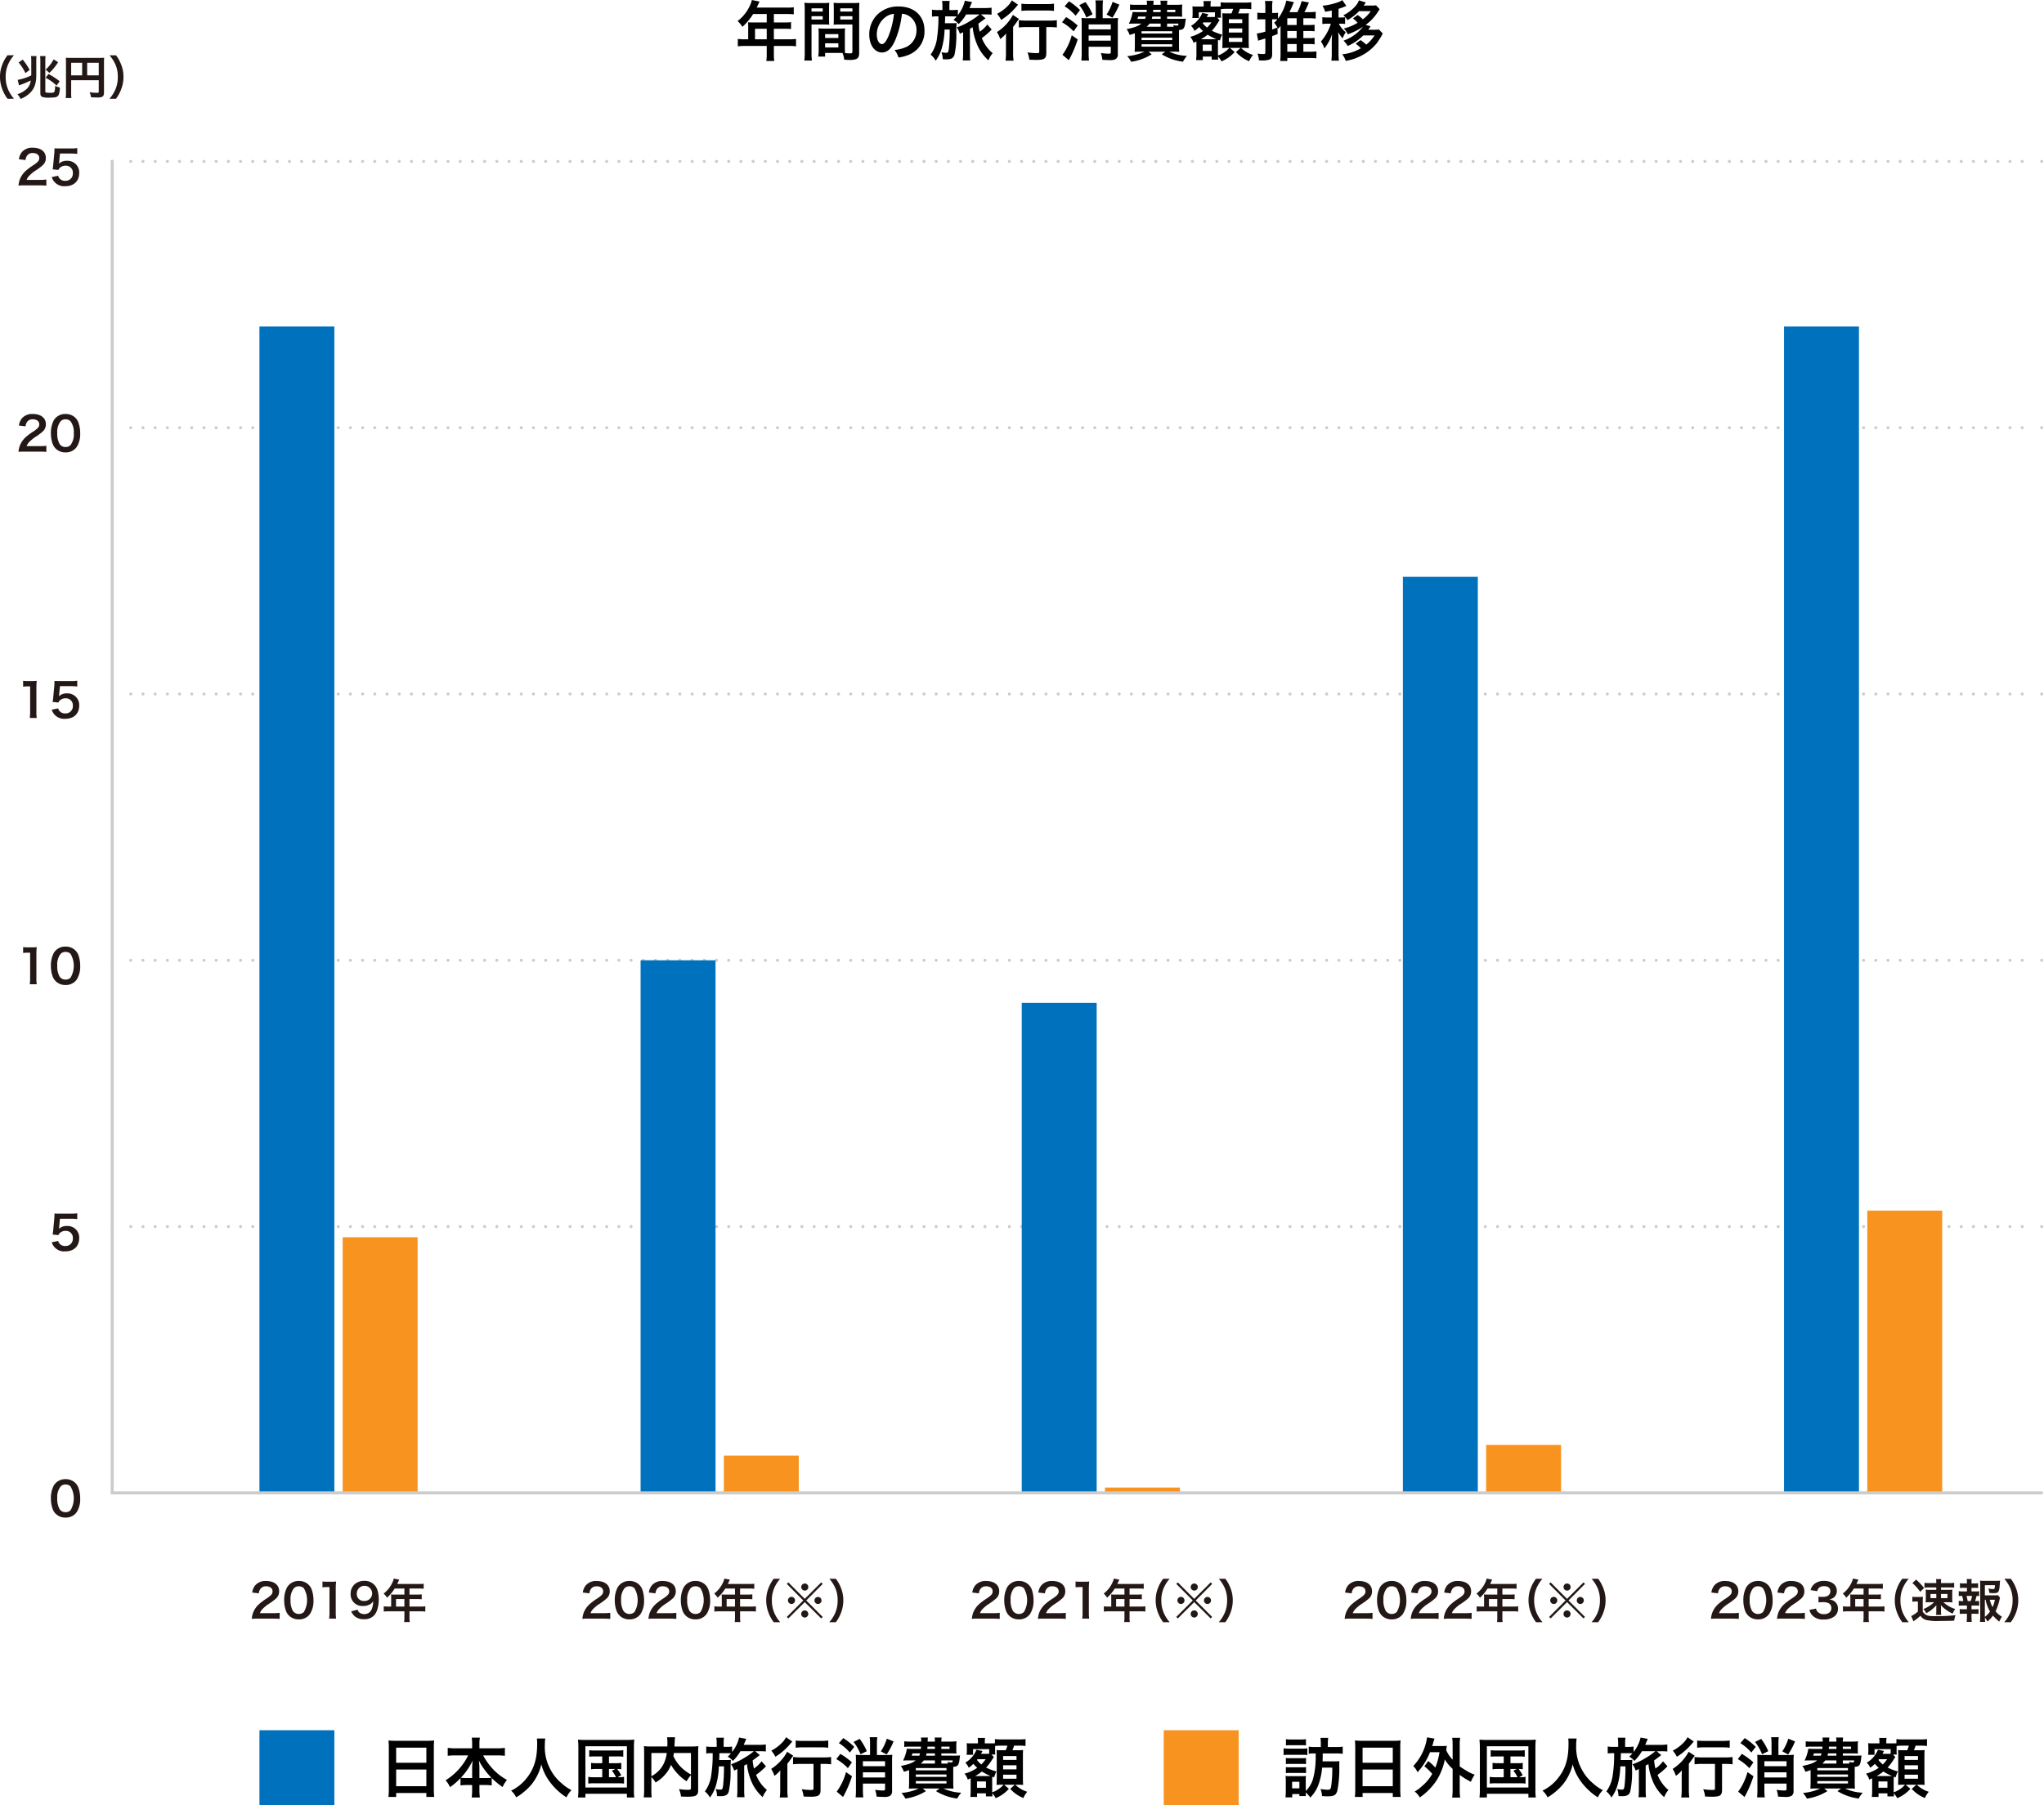 <svg xmlns="http://www.w3.org/2000/svg" xmlns:xlink="http://www.w3.org/1999/xlink" width="670" height="591.787" viewBox="0 0 670 591.787"><defs><clipPath id="a"><rect width="670" height="591.787" fill="none"/></clipPath></defs><g clip-path="url(#a)"><path d="M12.565,330.283a4.273,4.273,0,0,1-1-1.536,10.173,10.173,0,0,1-.593-3.5,8.947,8.947,0,0,1,.928-4.21,4.32,4.32,0,0,1,3.874-2.112,4.418,4.418,0,0,1,3.207,1.23,4.261,4.261,0,0,1,1,1.536,10.217,10.217,0,0,1,.595,3.526,7.975,7.975,0,0,1-1.125,4.5,4.313,4.313,0,0,1-3.693,1.794,4.379,4.379,0,0,1-3.19-1.23m4.847-1.171a7.682,7.682,0,0,0,0-7.8,2.2,2.2,0,0,0-1.657-.639,2.044,2.044,0,0,0-1.7.775,5.68,5.68,0,0,0-1,3.693,6.837,6.837,0,0,0,.775,3.617,2.229,2.229,0,0,0,1.945.987,2.209,2.209,0,0,0,1.642-.637" transform="translate(5.709 166.002)" fill="#231815"/><path d="M13.255,270.666a2.082,2.082,0,0,0,.456.882,2.3,2.3,0,0,0,1.869.775,2.357,2.357,0,0,0,2.492-2.509,2.265,2.265,0,0,0-2.384-2.446,2.67,2.67,0,0,0-1.885.7,1.736,1.736,0,0,0-.455.684l-1.9-.182c.152-1.08.167-1.156.2-1.58l.351-3.769c.015-.274.044-.791.061-1.549.456.03.8.044,1.61.044H17.4a11.432,11.432,0,0,0,2.112-.122v1.916a14.371,14.371,0,0,0-2.1-.122h-3.57l-.243,2.659q-.023.182-.091.639a3.737,3.737,0,0,1,2.6-.927,3.91,3.91,0,0,1,2.963,1.139,3.742,3.742,0,0,1,1.08,2.857c0,2.675-1.747,4.332-4.575,4.332a4.227,4.227,0,0,1-4.422-2.979Z" transform="translate(5.808 136.159)" fill="#231815"/><path d="M7.161,216.386a12.625,12.625,0,0,0,.12-1.977v-8.373H6.553a13.521,13.521,0,0,0-1.566.093V204.2a8.459,8.459,0,0,0,1.52.091H7.9a11.053,11.053,0,0,0,1.551-.076,22.911,22.911,0,0,0-.122,2.509v7.688a12.746,12.746,0,0,0,.122,1.977Z" transform="translate(2.596 106.285)" fill="#231815"/><path d="M12.565,215.451a4.273,4.273,0,0,1-1-1.536,10.167,10.167,0,0,1-.593-3.5,8.946,8.946,0,0,1,.928-4.21,4.319,4.319,0,0,1,3.874-2.11,4.417,4.417,0,0,1,3.207,1.229,4.261,4.261,0,0,1,1,1.536,10.217,10.217,0,0,1,.595,3.526,7.975,7.975,0,0,1-1.125,4.5,4.313,4.313,0,0,1-3.693,1.794,4.378,4.378,0,0,1-3.19-1.23m4.847-1.171a7.681,7.681,0,0,0,0-7.8,2.2,2.2,0,0,0-1.657-.639,2.044,2.044,0,0,0-1.7.775,5.68,5.68,0,0,0-1,3.693,6.837,6.837,0,0,0,.775,3.617,2.229,2.229,0,0,0,1.945.987,2.209,2.209,0,0,0,1.642-.637" transform="translate(5.709 106.233)" fill="#231815"/><path d="M7.161,158.971a12.624,12.624,0,0,0,.12-1.977v-8.373H6.553a13.531,13.531,0,0,0-1.566.093v-1.931a8.461,8.461,0,0,0,1.52.091H7.9a11.062,11.062,0,0,0,1.551-.076,22.91,22.91,0,0,0-.122,2.509v7.688a12.746,12.746,0,0,0,.122,1.977Z" transform="translate(2.596 76.4)" fill="#231815"/><path d="M13.255,155.836a2.082,2.082,0,0,0,.456.882,2.3,2.3,0,0,0,1.869.775,2.357,2.357,0,0,0,2.492-2.509,2.265,2.265,0,0,0-2.384-2.446,2.67,2.67,0,0,0-1.885.7,1.737,1.737,0,0,0-.455.684l-1.9-.182c.152-1.08.167-1.156.2-1.58l.351-3.769c.015-.274.044-.791.061-1.549.456.03.8.044,1.61.044H17.4a11.433,11.433,0,0,0,2.112-.122v1.916a14.37,14.37,0,0,0-2.1-.122h-3.57l-.243,2.659q-.023.182-.091.639a3.737,3.737,0,0,1,2.6-.928,3.91,3.91,0,0,1,2.963,1.139,3.742,3.742,0,0,1,1.08,2.857c0,2.675-1.747,4.332-4.575,4.332a4.227,4.227,0,0,1-4.422-2.979Z" transform="translate(5.808 76.39)" fill="#231815"/><path d="M5.948,101.6a14,14,0,0,0-1.96.076,7.74,7.74,0,0,1,.4-1.945,7.47,7.47,0,0,1,2.082-2.979,20.447,20.447,0,0,1,2.507-1.838c1.4-.958,1.823-1.46,1.823-2.235,0-1.034-.806-1.673-2.1-1.673a2.144,2.144,0,0,0-1.93.9A2.9,2.9,0,0,0,6.3,93.3l-2.171-.258a4.55,4.55,0,0,1,1.048-2.433,4.421,4.421,0,0,1,3.48-1.35c2.659,0,4.3,1.276,4.3,3.357a3.079,3.079,0,0,1-1.08,2.431,18.866,18.866,0,0,1-2.551,1.87,13.194,13.194,0,0,0-1.809,1.519,3.637,3.637,0,0,0-.865,1.367H10.9a15.974,15.974,0,0,0,2.22-.122v2.007c-.715-.061-1.323-.091-2.3-.091Z" transform="translate(2.076 46.461)" fill="#231815"/><path d="M12.565,100.615a4.267,4.267,0,0,1-1-1.534,10.18,10.18,0,0,1-.593-3.5,8.957,8.957,0,0,1,.928-4.212,4.322,4.322,0,0,1,3.874-2.11,4.418,4.418,0,0,1,3.207,1.23,4.248,4.248,0,0,1,1,1.536,10.211,10.211,0,0,1,.595,3.526,7.966,7.966,0,0,1-1.125,4.5,4.314,4.314,0,0,1-3.693,1.8,4.373,4.373,0,0,1-3.19-1.232m4.847-1.169a5.863,5.863,0,0,0,1.063-3.906,5.9,5.9,0,0,0-1.063-3.891,2.2,2.2,0,0,0-1.657-.64,2.045,2.045,0,0,0-1.7.777,5.676,5.676,0,0,0-1,3.692,6.83,6.83,0,0,0,.775,3.617,2.227,2.227,0,0,0,1.945.988,2.215,2.215,0,0,0,1.642-.637" transform="translate(5.709 46.461)" fill="#231815"/><path d="M5.948,44.189a14,14,0,0,0-1.96.076,7.741,7.741,0,0,1,.4-1.945,7.47,7.47,0,0,1,2.082-2.979A20.45,20.45,0,0,1,8.972,37.5c1.4-.958,1.823-1.46,1.823-2.235,0-1.034-.806-1.673-2.1-1.673a2.144,2.144,0,0,0-1.93.9,2.9,2.9,0,0,0-.473,1.4l-2.171-.258A4.55,4.55,0,0,1,5.172,33.2a4.422,4.422,0,0,1,3.48-1.352c2.659,0,4.3,1.277,4.3,3.359a3.079,3.079,0,0,1-1.08,2.431,18.864,18.864,0,0,1-2.551,1.87,13.194,13.194,0,0,0-1.809,1.519A3.637,3.637,0,0,0,6.647,42.4H10.9a15.977,15.977,0,0,0,2.22-.122v2.007c-.715-.061-1.323-.091-2.3-.091Z" transform="translate(2.076 16.577)" fill="#231815"/><path d="M13.255,41a2.082,2.082,0,0,0,.456.882,2.3,2.3,0,0,0,1.869.775,2.357,2.357,0,0,0,2.492-2.509A2.265,2.265,0,0,0,15.688,37.7a2.67,2.67,0,0,0-1.885.7,1.736,1.736,0,0,0-.455.684l-1.9-.182c.152-1.08.167-1.156.2-1.58l.351-3.769c.015-.274.044-.791.061-1.549.456.03.8.044,1.61.044H17.4a11.433,11.433,0,0,0,2.112-.122v1.916a14.369,14.369,0,0,0-2.1-.122h-3.57L13.6,36.383q-.023.182-.091.639a3.737,3.737,0,0,1,2.6-.928,3.91,3.91,0,0,1,2.963,1.139,3.742,3.742,0,0,1,1.08,2.857c0,2.675-1.747,4.332-4.575,4.332a4.227,4.227,0,0,1-4.422-2.979Z" transform="translate(5.808 16.619)" fill="#231815"/><line transform="translate(36.78 402.118)" fill="none" stroke="#ccc" stroke-linecap="round" stroke-miterlimit="10" stroke-width="1"/><line x2="623.339" transform="translate(42.861 402.118)" fill="none" stroke="#ccc" stroke-linecap="round" stroke-miterlimit="10" stroke-width="1" stroke-dasharray="0 4"/><line transform="translate(669.24 402.118)" fill="none" stroke="#ccc" stroke-linecap="round" stroke-miterlimit="10" stroke-width="1"/><line transform="translate(36.78 314.817)" fill="none" stroke="#ccc" stroke-linecap="round" stroke-miterlimit="10" stroke-width="1"/><line x2="623.339" transform="translate(42.861 314.817)" fill="none" stroke="#ccc" stroke-linecap="round" stroke-miterlimit="10" stroke-width="1" stroke-dasharray="0 4"/><line transform="translate(669.24 314.817)" fill="none" stroke="#ccc" stroke-linecap="round" stroke-miterlimit="10" stroke-width="1"/><line transform="translate(36.78 227.516)" fill="none" stroke="#ccc" stroke-linecap="round" stroke-miterlimit="10" stroke-width="1"/><line x2="623.339" transform="translate(42.861 227.516)" fill="none" stroke="#ccc" stroke-linecap="round" stroke-miterlimit="10" stroke-width="1" stroke-dasharray="0 4"/><line transform="translate(669.24 227.516)" fill="none" stroke="#ccc" stroke-linecap="round" stroke-miterlimit="10" stroke-width="1"/><line transform="translate(36.78 140.214)" fill="none" stroke="#ccc" stroke-linecap="round" stroke-miterlimit="10" stroke-width="1"/><line x2="623.339" transform="translate(42.861 140.214)" fill="none" stroke="#ccc" stroke-linecap="round" stroke-miterlimit="10" stroke-width="1" stroke-dasharray="0 4"/><line transform="translate(669.24 140.214)" fill="none" stroke="#ccc" stroke-linecap="round" stroke-miterlimit="10" stroke-width="1"/><line transform="translate(36.78 52.913)" fill="none" stroke="#ccc" stroke-linecap="round" stroke-miterlimit="10" stroke-width="1"/><line x2="623.339" transform="translate(42.861 52.913)" fill="none" stroke="#ccc" stroke-linecap="round" stroke-miterlimit="10" stroke-width="1" stroke-dasharray="0 4"/><line transform="translate(669.24 52.913)" fill="none" stroke="#ccc" stroke-linecap="round" stroke-miterlimit="10" stroke-width="1"/><rect width="24.558" height="92.539" transform="translate(612.075 396.88)" fill="#f7931e"/><rect width="24.558" height="382.379" transform="translate(584.788 107.04)" fill="#0071bc"/><rect width="24.558" height="15.714" transform="translate(487.139 473.705)" fill="#f7931e"/><rect width="24.558" height="300.317" transform="translate(459.852 189.103)" fill="#0071bc"/><rect width="24.558" height="1.746" transform="translate(362.204 487.672)" fill="#f7931e"/><rect width="24.558" height="160.635" transform="translate(334.917 328.785)" fill="#0071bc"/><rect width="24.558" height="12.222" transform="translate(237.268 477.198)" fill="#f7931e"/><rect width="24.558" height="174.602" transform="translate(209.981 314.816)" fill="#0071bc"/><rect width="24.558" height="83.81" transform="translate(112.331 405.61)" fill="#f7931e"/><rect width="24.558" height="382.379" transform="translate(85.045 107.04)" fill="#0071bc"/><path d="M24.189,34.8V471.306H656.65" transform="translate(12.591 18.113)" fill="none" stroke="#ccc" stroke-linecap="round" stroke-miterlimit="10" stroke-width="1"/><path d="M56.24,353.219a13.994,13.994,0,0,0-1.96.076,7.74,7.74,0,0,1,.4-1.945,7.469,7.469,0,0,1,2.082-2.979,20.442,20.442,0,0,1,2.507-1.838c1.4-.958,1.823-1.46,1.823-2.235,0-1.034-.806-1.673-2.1-1.673a2.144,2.144,0,0,0-1.93.9,2.9,2.9,0,0,0-.473,1.4l-2.171-.258a4.55,4.55,0,0,1,1.048-2.433,4.422,4.422,0,0,1,3.48-1.352c2.659,0,4.3,1.277,4.3,3.359a3.078,3.078,0,0,1-1.08,2.431,18.859,18.859,0,0,1-2.551,1.87,13.2,13.2,0,0,0-1.809,1.519,3.637,3.637,0,0,0-.865,1.367h4.254a15.976,15.976,0,0,0,2.22-.122v2.007c-.716-.061-1.323-.091-2.3-.091Z" transform="translate(28.253 177.427)" fill="#231815"/><path d="M62.857,352.233a4.273,4.273,0,0,1-1-1.536,10.168,10.168,0,0,1-.593-3.5,8.946,8.946,0,0,1,.928-4.21,4.32,4.32,0,0,1,3.874-2.112,4.418,4.418,0,0,1,3.207,1.23,4.261,4.261,0,0,1,1,1.536,10.217,10.217,0,0,1,.593,3.526,7.975,7.975,0,0,1-1.124,4.5,4.313,4.313,0,0,1-3.693,1.794,4.378,4.378,0,0,1-3.19-1.23m4.847-1.171a7.682,7.682,0,0,0,0-7.8,2.2,2.2,0,0,0-1.657-.639,2.044,2.044,0,0,0-1.7.775,5.681,5.681,0,0,0-1,3.693,6.837,6.837,0,0,0,.775,3.617,2.421,2.421,0,0,0,3.587.35" transform="translate(31.886 177.427)" fill="#231815"/><path d="M71.693,353.167a12.623,12.623,0,0,0,.12-1.977v-8.373h-.728a13.531,13.531,0,0,0-1.566.093v-1.931a8.463,8.463,0,0,0,1.521.091h1.4a11.062,11.062,0,0,0,1.551-.076,22.911,22.911,0,0,0-.122,2.509v7.688a12.746,12.746,0,0,0,.122,1.977Z" transform="translate(36.185 177.479)" fill="#231815"/><path d="M77.871,350.3a2.532,2.532,0,0,0,.47.835,2.717,2.717,0,0,0,3.464,0c.76-.73,1.111-1.825,1.188-3.616a2.946,2.946,0,0,1-.807.865,4.121,4.121,0,0,1-2.46.7,3.8,3.8,0,0,1-4.134-4,4.013,4.013,0,0,1,1.93-3.572,4.971,4.971,0,0,1,2.659-.667,4.307,4.307,0,0,1,4.18,2.994,9.728,9.728,0,0,1,.441,3.144c0,2.3-.608,4.3-1.61,5.275a4.214,4.214,0,0,1-3.237,1.156,4.389,4.389,0,0,1-2.932-.882,4.293,4.293,0,0,1-1.248-1.688Zm4.771-5.335a2.515,2.515,0,0,0-5.03.046,2.269,2.269,0,0,0,2.415,2.433,2.492,2.492,0,0,0,2.615-2.478" transform="translate(39.344 177.412)" fill="#231815"/><path d="M85.177,346.443a8.8,8.8,0,0,0-.044-.882,10.474,10.474,0,0,0,1.063.047h3.313v-1.975H86.332a14.043,14.043,0,0,1-2.507,2.994,6.655,6.655,0,0,0-1.125-1.353,9.42,9.42,0,0,0,2.963-3.815,4.443,4.443,0,0,0,.366-1.108l1.806.365c-.09.182-.12.227-.227.456-.015.044-.169.363-.441.958H94.28a10.762,10.762,0,0,0,1.551-.078v1.657a11.209,11.209,0,0,0-1.551-.076h-3.1v1.975h2.448a11.137,11.137,0,0,0,1.565-.076v1.61a14.282,14.282,0,0,0-1.521-.061H91.18v2.463h3.526a12.386,12.386,0,0,0,1.657-.093v1.733a12.918,12.918,0,0,0-1.657-.091H91.18v1.9a9.138,9.138,0,0,0,.091,1.625H89.418a11.049,11.049,0,0,0,.091-1.654v-1.87H84.4a13.086,13.086,0,0,0-1.657.091v-1.733a12.712,12.712,0,0,0,1.657.093h.774Zm4.332.639H86.773v2.462h2.735Z" transform="translate(43.045 177.152)" fill="#231815"/><path d="M127.512,353.219a13.994,13.994,0,0,0-1.96.076,7.742,7.742,0,0,1,.4-1.945,7.469,7.469,0,0,1,2.082-2.979,20.441,20.441,0,0,1,2.507-1.838c1.4-.958,1.823-1.46,1.823-2.235,0-1.034-.806-1.673-2.1-1.673a2.144,2.144,0,0,0-1.93.9,2.9,2.9,0,0,0-.473,1.4l-2.171-.258a4.55,4.55,0,0,1,1.048-2.433,4.422,4.422,0,0,1,3.48-1.352c2.659,0,4.3,1.277,4.3,3.359a3.079,3.079,0,0,1-1.08,2.431,18.863,18.863,0,0,1-2.551,1.87,13.2,13.2,0,0,0-1.809,1.519,3.637,3.637,0,0,0-.865,1.367h4.254a15.977,15.977,0,0,0,2.22-.122v2.007c-.716-.061-1.323-.091-2.3-.091Z" transform="translate(65.35 177.427)" fill="#231815"/><path d="M134.128,352.233a4.273,4.273,0,0,1-1-1.536,10.168,10.168,0,0,1-.593-3.5,8.946,8.946,0,0,1,.928-4.21,4.322,4.322,0,0,1,3.874-2.112,4.422,4.422,0,0,1,3.208,1.23,4.281,4.281,0,0,1,1,1.536,10.253,10.253,0,0,1,.593,3.526,7.975,7.975,0,0,1-1.124,4.5,4.315,4.315,0,0,1-3.693,1.794,4.384,4.384,0,0,1-3.192-1.23m4.849-1.171a7.682,7.682,0,0,0,0-7.8,2.206,2.206,0,0,0-1.657-.639,2.042,2.042,0,0,0-1.7.775,5.68,5.68,0,0,0-1.005,3.693,6.821,6.821,0,0,0,.777,3.617,2.421,2.421,0,0,0,3.587.35" transform="translate(68.982 177.427)" fill="#231815"/><path d="M141.752,353.219a13.994,13.994,0,0,0-1.96.076,7.74,7.74,0,0,1,.4-1.945,7.469,7.469,0,0,1,2.082-2.979,20.441,20.441,0,0,1,2.507-1.838c1.4-.958,1.823-1.46,1.823-2.235,0-1.034-.806-1.673-2.1-1.673a2.144,2.144,0,0,0-1.93.9,2.9,2.9,0,0,0-.473,1.4l-2.171-.258a4.55,4.55,0,0,1,1.048-2.433,4.422,4.422,0,0,1,3.48-1.352c2.659,0,4.3,1.277,4.3,3.359a3.079,3.079,0,0,1-1.08,2.431,18.86,18.86,0,0,1-2.551,1.87,13.2,13.2,0,0,0-1.809,1.519,3.637,3.637,0,0,0-.865,1.367h4.254a15.977,15.977,0,0,0,2.22-.122v2.007c-.716-.061-1.323-.091-2.3-.091Z" transform="translate(72.762 177.427)" fill="#231815"/><path d="M148.369,352.233a4.273,4.273,0,0,1-1-1.536,10.168,10.168,0,0,1-.593-3.5,8.946,8.946,0,0,1,.928-4.21,4.32,4.32,0,0,1,3.874-2.112,4.418,4.418,0,0,1,3.207,1.23,4.261,4.261,0,0,1,1,1.536,10.217,10.217,0,0,1,.593,3.526,7.975,7.975,0,0,1-1.124,4.5,4.313,4.313,0,0,1-3.693,1.794,4.378,4.378,0,0,1-3.19-1.23m4.847-1.171a7.681,7.681,0,0,0,0-7.8,2.2,2.2,0,0,0-1.657-.639,2.044,2.044,0,0,0-1.7.775,5.681,5.681,0,0,0-1,3.693,6.837,6.837,0,0,0,.775,3.617,2.421,2.421,0,0,0,3.587.35" transform="translate(76.395 177.427)" fill="#231815"/><path d="M156.449,346.443a8.369,8.369,0,0,0-.046-.882,10.506,10.506,0,0,0,1.064.047h3.312v-1.975H157.6a13.994,13.994,0,0,1-2.506,2.994,6.656,6.656,0,0,0-1.125-1.353,9.434,9.434,0,0,0,2.963-3.815,4.366,4.366,0,0,0,.365-1.108l1.808.365c-.091.182-.12.227-.228.456-.015.044-.167.363-.441.958h7.113a10.726,10.726,0,0,0,1.549-.078v1.657a11.185,11.185,0,0,0-1.549-.076h-3.1v1.975H164.9a11.124,11.124,0,0,0,1.565-.076v1.61a14.263,14.263,0,0,0-1.521-.061h-2.491v2.463h3.525a12.386,12.386,0,0,0,1.657-.093v1.733a12.9,12.9,0,0,0-1.657-.091h-3.525v1.9a9.316,9.316,0,0,0,.09,1.625H160.69a11.1,11.1,0,0,0,.09-1.654v-1.87h-5.1a13.052,13.052,0,0,0-1.657.091v-1.733a12.7,12.7,0,0,0,1.657.093h.774Zm4.33.639h-2.735v2.462h2.735Z" transform="translate(80.142 177.152)" fill="#231815"/><path d="M167.641,354.639a12.173,12.173,0,0,1-1.657-2.994,11.216,11.216,0,0,1-.8-4.2,10.751,10.751,0,0,1,.775-4.057,12.259,12.259,0,0,1,1.671-2.994h2.127a11.791,11.791,0,0,0-1.93,3.024,9.962,9.962,0,0,0-.791,4.026,10.273,10.273,0,0,0,.806,4.165,11.629,11.629,0,0,0,1.93,3.024Z" transform="translate(85.975 177.178)" fill="#231815"/><path d="M180.9,341.18l.487.5-5.395,5.425,5.395,5.395-.487.5-5.395-5.351L170.123,353l-.5-.5,5.395-5.395-5.395-5.425.5-.5,5.38,5.393Zm-8.586,5.91a1.158,1.158,0,0,1-1.156,1.171,1.181,1.181,0,0,1-1.169-1.171,1.162,1.162,0,0,1,2.325,0m4.347,4.437A1.178,1.178,0,0,1,175.5,352.7a1.173,1.173,0,0,1-.106-2.34.06.06,0,0,1,.046.014c.015.017.015.017.03.017l.03-.03a1.158,1.158,0,0,1,1.156,1.169m.014-8.828a1.157,1.157,0,0,1-1.154,1.169,1.182,1.182,0,0,1-1.171-1.169,1.169,1.169,0,0,1,1.171-1.156,1.154,1.154,0,0,1,1.154,1.156M181,347.105a1.156,1.156,0,1,1-1.156-1.156A1.155,1.155,0,0,1,181,347.105" transform="translate(88.287 177.584)" fill="#231815"/><path d="M178.782,354.639a11.767,11.767,0,0,0,1.931-3.024,10.248,10.248,0,0,0,.8-4.165,9.856,9.856,0,0,0-.775-4.026A12.454,12.454,0,0,0,178.8,340.4h2.142a12.128,12.128,0,0,1,1.657,2.994,10.781,10.781,0,0,1,.775,4.057,11.383,11.383,0,0,1-.792,4.2,12.632,12.632,0,0,1-1.656,2.994Z" transform="translate(93.056 177.178)" fill="#231815"/><path d="M211.474,353.219a13.994,13.994,0,0,0-1.96.076,7.74,7.74,0,0,1,.4-1.945,7.469,7.469,0,0,1,2.082-2.979,20.443,20.443,0,0,1,2.507-1.838c1.4-.958,1.823-1.46,1.823-2.235,0-1.034-.806-1.673-2.1-1.673a2.144,2.144,0,0,0-1.93.9,2.9,2.9,0,0,0-.473,1.4l-2.171-.258a4.55,4.55,0,0,1,1.048-2.433,4.422,4.422,0,0,1,3.48-1.352c2.659,0,4.3,1.277,4.3,3.359a3.079,3.079,0,0,1-1.08,2.431,18.86,18.86,0,0,1-2.551,1.87,13.2,13.2,0,0,0-1.809,1.519,3.637,3.637,0,0,0-.865,1.367h4.254a15.976,15.976,0,0,0,2.22-.122v2.007c-.716-.061-1.323-.091-2.3-.091Z" transform="translate(109.052 177.427)" fill="#231815"/><path d="M218.09,352.233a4.273,4.273,0,0,1-1-1.536,10.168,10.168,0,0,1-.593-3.5,8.946,8.946,0,0,1,.927-4.21,4.32,4.32,0,0,1,3.874-2.112,4.418,4.418,0,0,1,3.207,1.23,4.262,4.262,0,0,1,1,1.536,10.218,10.218,0,0,1,.593,3.526,7.976,7.976,0,0,1-1.124,4.5,4.313,4.313,0,0,1-3.693,1.794,4.378,4.378,0,0,1-3.19-1.23m4.847-1.171a7.682,7.682,0,0,0,0-7.8,2.2,2.2,0,0,0-1.657-.639,2.044,2.044,0,0,0-1.7.775,5.681,5.681,0,0,0-1,3.693,6.837,6.837,0,0,0,.775,3.617,2.421,2.421,0,0,0,3.587.35" transform="translate(112.684 177.427)" fill="#231815"/><path d="M225.714,353.219a13.994,13.994,0,0,0-1.96.076,7.741,7.741,0,0,1,.4-1.945,7.47,7.47,0,0,1,2.082-2.979,20.439,20.439,0,0,1,2.507-1.838c1.4-.958,1.823-1.46,1.823-2.235,0-1.034-.806-1.673-2.1-1.673a2.144,2.144,0,0,0-1.93.9,2.905,2.905,0,0,0-.473,1.4l-2.171-.258a4.55,4.55,0,0,1,1.048-2.433,4.422,4.422,0,0,1,3.48-1.352c2.659,0,4.3,1.277,4.3,3.359a3.078,3.078,0,0,1-1.08,2.431,18.858,18.858,0,0,1-2.551,1.87,13.2,13.2,0,0,0-1.809,1.519,3.637,3.637,0,0,0-.865,1.367h4.254a15.977,15.977,0,0,0,2.22-.122v2.007c-.716-.061-1.323-.091-2.3-.091Z" transform="translate(116.464 177.427)" fill="#231815"/><path d="M234.047,353.167a12.622,12.622,0,0,0,.12-1.977v-8.373h-.728a13.53,13.53,0,0,0-1.566.093v-1.931a8.463,8.463,0,0,0,1.521.091h1.4a11.062,11.062,0,0,0,1.551-.076,22.9,22.9,0,0,0-.122,2.509v7.688a12.739,12.739,0,0,0,.122,1.977Z" transform="translate(120.69 177.479)" fill="#231815"/><path d="M240.409,346.443a8.377,8.377,0,0,0-.044-.882,10.5,10.5,0,0,0,1.063.047h3.313v-1.975h-3.176a14.038,14.038,0,0,1-2.506,2.994,6.707,6.707,0,0,0-1.125-1.353,9.433,9.433,0,0,0,2.963-3.815,4.428,4.428,0,0,0,.365-1.108l1.808.365c-.091.182-.122.227-.228.456-.015.044-.167.363-.441.958h7.113a10.726,10.726,0,0,0,1.549-.078v1.657a11.185,11.185,0,0,0-1.549-.076h-3.1v1.975h2.446a11.124,11.124,0,0,0,1.565-.076v1.61a14.263,14.263,0,0,0-1.521-.061h-2.491v2.463h3.525a12.386,12.386,0,0,0,1.657-.093v1.733a12.9,12.9,0,0,0-1.657-.091h-3.525v1.9a9.313,9.313,0,0,0,.09,1.625h-1.852a11.1,11.1,0,0,0,.09-1.654v-1.87h-5.1a13.052,13.052,0,0,0-1.657.091v-1.733a12.7,12.7,0,0,0,1.657.093h.772Zm4.332.639h-2.735v2.462h2.735Z" transform="translate(123.844 177.152)" fill="#231815"/><path d="M251.6,354.639a12.171,12.171,0,0,1-1.657-2.994,11.216,11.216,0,0,1-.8-4.2,10.751,10.751,0,0,1,.775-4.057,12.258,12.258,0,0,1,1.671-2.994h2.127a11.791,11.791,0,0,0-1.93,3.024,9.962,9.962,0,0,0-.791,4.026,10.274,10.274,0,0,0,.806,4.165,11.63,11.63,0,0,0,1.93,3.024Z" transform="translate(129.677 177.178)" fill="#231815"/><path d="M264.859,341.18l.487.5-5.395,5.425,5.395,5.395-.487.5-5.395-5.351L254.085,353l-.5-.5,5.395-5.395-5.395-5.425.5-.5,5.38,5.393Zm-8.586,5.91a1.158,1.158,0,0,1-1.156,1.171,1.181,1.181,0,0,1-1.169-1.171,1.162,1.162,0,0,1,2.325,0m4.347,4.437a1.178,1.178,0,0,1-1.156,1.171,1.173,1.173,0,0,1-.106-2.34.06.06,0,0,1,.046.014c.015.017.015.017.03.017l.03-.03a1.158,1.158,0,0,1,1.156,1.169m.014-8.828a1.157,1.157,0,0,1-1.154,1.169,1.182,1.182,0,0,1-1.171-1.169,1.169,1.169,0,0,1,1.171-1.156,1.154,1.154,0,0,1,1.154,1.156m4.332,4.406a1.156,1.156,0,1,1-1.156-1.156,1.155,1.155,0,0,1,1.156,1.156" transform="translate(131.99 177.584)" fill="#231815"/><path d="M262.744,354.639a11.767,11.767,0,0,0,1.931-3.024,10.248,10.248,0,0,0,.8-4.165,9.855,9.855,0,0,0-.775-4.026,12.45,12.45,0,0,0-1.945-3.024H264.9a12.128,12.128,0,0,1,1.657,2.994,10.781,10.781,0,0,1,.775,4.057,11.384,11.384,0,0,1-.792,4.2,12.633,12.633,0,0,1-1.656,2.994Z" transform="translate(136.758 177.178)" fill="#231815"/><path d="M291.846,353.219a13.994,13.994,0,0,0-1.96.076,7.741,7.741,0,0,1,.4-1.945,7.469,7.469,0,0,1,2.082-2.979,20.441,20.441,0,0,1,2.507-1.838c1.4-.958,1.823-1.46,1.823-2.235,0-1.034-.806-1.673-2.1-1.673a2.144,2.144,0,0,0-1.93.9,2.905,2.905,0,0,0-.473,1.4l-2.171-.258a4.55,4.55,0,0,1,1.048-2.433,4.422,4.422,0,0,1,3.48-1.352c2.659,0,4.3,1.277,4.3,3.359a3.079,3.079,0,0,1-1.08,2.431,18.861,18.861,0,0,1-2.551,1.87,13.2,13.2,0,0,0-1.809,1.519,3.637,3.637,0,0,0-.865,1.367H296.8a15.977,15.977,0,0,0,2.22-.122v2.007c-.716-.061-1.323-.091-2.3-.091Z" transform="translate(150.885 177.427)" fill="#231815"/><path d="M298.462,352.233a4.274,4.274,0,0,1-1-1.536,10.169,10.169,0,0,1-.593-3.5,8.946,8.946,0,0,1,.927-4.21,4.32,4.32,0,0,1,3.874-2.112,4.418,4.418,0,0,1,3.207,1.23,4.261,4.261,0,0,1,1,1.536,10.216,10.216,0,0,1,.593,3.526,7.976,7.976,0,0,1-1.124,4.5,4.313,4.313,0,0,1-3.693,1.794,4.378,4.378,0,0,1-3.19-1.23m4.847-1.171a7.681,7.681,0,0,0,0-7.8,2.2,2.2,0,0,0-1.657-.639,2.044,2.044,0,0,0-1.7.775,5.68,5.68,0,0,0-1,3.693,6.838,6.838,0,0,0,.775,3.617,2.421,2.421,0,0,0,3.587.35" transform="translate(154.518 177.427)" fill="#231815"/><path d="M306.086,353.219a13.994,13.994,0,0,0-1.96.076,7.741,7.741,0,0,1,.4-1.945,7.469,7.469,0,0,1,2.082-2.979,20.441,20.441,0,0,1,2.507-1.838c1.4-.958,1.823-1.46,1.823-2.235,0-1.034-.806-1.673-2.1-1.673a2.144,2.144,0,0,0-1.93.9,2.905,2.905,0,0,0-.473,1.4l-2.171-.258a4.551,4.551,0,0,1,1.048-2.433,4.422,4.422,0,0,1,3.48-1.352c2.659,0,4.3,1.277,4.3,3.359a3.079,3.079,0,0,1-1.08,2.431,18.862,18.862,0,0,1-2.551,1.87,13.2,13.2,0,0,0-1.809,1.519,3.637,3.637,0,0,0-.865,1.367h4.254a15.976,15.976,0,0,0,2.22-.122v2.007c-.716-.061-1.323-.091-2.3-.091Z" transform="translate(158.297 177.427)" fill="#231815"/><path d="M313.206,353.219a14,14,0,0,0-1.96.076,7.74,7.74,0,0,1,.4-1.945,7.469,7.469,0,0,1,2.082-2.979,20.441,20.441,0,0,1,2.507-1.838c1.4-.958,1.823-1.46,1.823-2.235,0-1.034-.806-1.673-2.1-1.673a2.144,2.144,0,0,0-1.929.9,2.9,2.9,0,0,0-.473,1.4l-2.171-.258a4.551,4.551,0,0,1,1.048-2.433,4.422,4.422,0,0,1,3.48-1.352c2.659,0,4.3,1.277,4.3,3.359a3.079,3.079,0,0,1-1.08,2.431,18.86,18.86,0,0,1-2.551,1.87,13.2,13.2,0,0,0-1.809,1.519,3.638,3.638,0,0,0-.865,1.367h4.254a15.976,15.976,0,0,0,2.22-.122v2.007c-.715-.061-1.323-.091-2.3-.091Z" transform="translate(162.003 177.427)" fill="#231815"/><path d="M320.783,346.443a8.373,8.373,0,0,0-.046-.882,10.5,10.5,0,0,0,1.063.047h3.313v-1.975h-3.176a13.994,13.994,0,0,1-2.506,2.994,6.652,6.652,0,0,0-1.125-1.353,9.434,9.434,0,0,0,2.963-3.815,4.366,4.366,0,0,0,.365-1.108l1.808.365c-.091.182-.122.227-.228.456-.015.044-.167.363-.441.958h7.113a10.727,10.727,0,0,0,1.549-.078v1.657a11.185,11.185,0,0,0-1.549-.076h-3.1v1.975h2.447a11.124,11.124,0,0,0,1.565-.076v1.61a14.264,14.264,0,0,0-1.521-.061h-2.491v2.463h3.525a12.385,12.385,0,0,0,1.657-.093v1.733a12.9,12.9,0,0,0-1.657-.091h-3.525v1.9a9.32,9.32,0,0,0,.09,1.625h-1.852a11.094,11.094,0,0,0,.09-1.654v-1.87h-5.1a13.052,13.052,0,0,0-1.657.091v-1.733a12.7,12.7,0,0,0,1.657.093h.774Zm4.33.639h-2.735v2.462h2.735Z" transform="translate(165.678 177.152)" fill="#231815"/><path d="M331.975,354.639a12.171,12.171,0,0,1-1.657-2.994,11.216,11.216,0,0,1-.8-4.2,10.75,10.75,0,0,1,.775-4.057,12.255,12.255,0,0,1,1.671-2.994h2.127a11.791,11.791,0,0,0-1.929,3.024,9.961,9.961,0,0,0-.791,4.026,10.273,10.273,0,0,0,.806,4.165,11.63,11.63,0,0,0,1.93,3.024Z" transform="translate(171.511 177.178)" fill="#231815"/><path d="M345.231,341.18l.487.5-5.395,5.425,5.395,5.395-.487.5-5.395-5.351L334.457,353l-.5-.5,5.395-5.395-5.395-5.425.5-.5,5.38,5.393Zm-8.586,5.91a1.158,1.158,0,0,1-1.156,1.171,1.181,1.181,0,0,1-1.169-1.171,1.162,1.162,0,0,1,2.325,0m4.347,4.437a1.178,1.178,0,0,1-1.156,1.171,1.173,1.173,0,0,1-.106-2.34.06.06,0,0,1,.046.014c.015.017.015.017.03.017l.03-.03a1.158,1.158,0,0,1,1.156,1.169m.014-8.828a1.157,1.157,0,0,1-1.154,1.169,1.182,1.182,0,0,1-1.171-1.169,1.169,1.169,0,0,1,1.171-1.156,1.154,1.154,0,0,1,1.154,1.156m4.332,4.406a1.156,1.156,0,1,1-1.156-1.156,1.155,1.155,0,0,1,1.156,1.156" transform="translate(173.823 177.584)" fill="#231815"/><path d="M343.116,354.639a11.764,11.764,0,0,0,1.931-3.024,10.248,10.248,0,0,0,.8-4.165,9.856,9.856,0,0,0-.775-4.026,12.452,12.452,0,0,0-1.945-3.024h2.142a12.129,12.129,0,0,1,1.657,2.994,10.781,10.781,0,0,1,.775,4.057,11.383,11.383,0,0,1-.792,4.2,12.631,12.631,0,0,1-1.656,2.994Z" transform="translate(178.591 177.178)" fill="#231815"/><path d="M370.809,353.219a14,14,0,0,0-1.96.076,7.74,7.74,0,0,1,.4-1.945,7.469,7.469,0,0,1,2.082-2.979,20.442,20.442,0,0,1,2.507-1.838c1.4-.958,1.823-1.46,1.823-2.235,0-1.034-.806-1.673-2.1-1.673a2.144,2.144,0,0,0-1.93.9,2.9,2.9,0,0,0-.473,1.4l-2.171-.258a4.551,4.551,0,0,1,1.048-2.433,4.422,4.422,0,0,1,3.48-1.352c2.659,0,4.3,1.277,4.3,3.359a3.079,3.079,0,0,1-1.08,2.431,18.86,18.86,0,0,1-2.551,1.87,13.2,13.2,0,0,0-1.809,1.519,3.638,3.638,0,0,0-.865,1.367h4.254a15.976,15.976,0,0,0,2.22-.122v2.007c-.716-.061-1.323-.091-2.3-.091Z" transform="translate(191.985 177.427)" fill="#231815"/><path d="M377.424,352.233a4.274,4.274,0,0,1-1-1.536,10.169,10.169,0,0,1-.593-3.5,8.946,8.946,0,0,1,.927-4.21,4.32,4.32,0,0,1,3.874-2.112,4.418,4.418,0,0,1,3.207,1.23,4.262,4.262,0,0,1,1,1.536,10.216,10.216,0,0,1,.593,3.526,7.976,7.976,0,0,1-1.124,4.5,4.313,4.313,0,0,1-3.693,1.794,4.379,4.379,0,0,1-3.19-1.23m4.847-1.171a7.681,7.681,0,0,0,0-7.8,2.2,2.2,0,0,0-1.657-.639,2.044,2.044,0,0,0-1.7.775,5.681,5.681,0,0,0-1,3.693,6.837,6.837,0,0,0,.775,3.617,2.421,2.421,0,0,0,3.587.35" transform="translate(195.618 177.427)" fill="#231815"/><path d="M385.049,353.219a14,14,0,0,0-1.96.076,7.74,7.74,0,0,1,.4-1.945,7.47,7.47,0,0,1,2.082-2.979,20.447,20.447,0,0,1,2.507-1.838c1.4-.958,1.823-1.46,1.823-2.235,0-1.034-.806-1.673-2.1-1.673a2.144,2.144,0,0,0-1.93.9,2.905,2.905,0,0,0-.473,1.4l-2.171-.258a4.55,4.55,0,0,1,1.048-2.433,4.422,4.422,0,0,1,3.48-1.352c2.659,0,4.3,1.277,4.3,3.359a3.079,3.079,0,0,1-1.08,2.431,18.86,18.86,0,0,1-2.551,1.87,13.2,13.2,0,0,0-1.809,1.519,3.636,3.636,0,0,0-.865,1.367H390a15.977,15.977,0,0,0,2.22-.122v2.007c-.716-.061-1.323-.091-2.3-.091Z" transform="translate(199.397 177.427)" fill="#231815"/><path d="M392.252,349.932a1.971,1.971,0,0,0,.715,1.245,2.868,2.868,0,0,0,1.84.593c1.5,0,2.46-.775,2.46-1.975a1.768,1.768,0,0,0-.851-1.6,3.949,3.949,0,0,0-1.747-.363,12.947,12.947,0,0,0-1.625.076v-1.884a10.426,10.426,0,0,0,1.473.075c1.519,0,2.416-.7,2.416-1.869,0-1.048-.715-1.641-2.006-1.641a2.53,2.53,0,0,0-1.656.47,2.233,2.233,0,0,0-.639,1.171l-2.174-.365A3.776,3.776,0,0,1,391.9,341.7a4.927,4.927,0,0,1,2.977-.836c2.538,0,4.18,1.277,4.18,3.252a2.776,2.776,0,0,1-1.049,2.235,3.746,3.746,0,0,1-1.475.591,3.2,3.2,0,0,1,2.174,1.017,2.927,2.927,0,0,1,.73,2.1,3.219,3.219,0,0,1-.912,2.218,5.257,5.257,0,0,1-3.739,1.232,4.743,4.743,0,0,1-3.859-1.444,4.017,4.017,0,0,1-.851-1.7Z" transform="translate(203.035 177.417)" fill="#231815"/><path d="M399.744,346.443a8.368,8.368,0,0,0-.044-.882,10.5,10.5,0,0,0,1.063.047h3.313v-1.975H400.9a14.039,14.039,0,0,1-2.506,2.994,6.7,6.7,0,0,0-1.125-1.353,9.433,9.433,0,0,0,2.963-3.815,4.425,4.425,0,0,0,.365-1.108l1.806.365c-.09.182-.12.227-.227.456-.015.044-.167.363-.441.958h7.113a10.75,10.75,0,0,0,1.549-.078v1.657a11.184,11.184,0,0,0-1.549-.076h-3.1v1.975H408.2a11.125,11.125,0,0,0,1.565-.076v1.61a14.264,14.264,0,0,0-1.521-.061h-2.491v2.463h3.525a12.387,12.387,0,0,0,1.657-.093v1.733a12.9,12.9,0,0,0-1.657-.091h-3.525v1.9a9.173,9.173,0,0,0,.09,1.625h-1.852a11.1,11.1,0,0,0,.09-1.654v-1.87h-5.1a13.053,13.053,0,0,0-1.657.091v-1.733a12.679,12.679,0,0,0,1.657.093h.772Zm4.332.639h-2.735v2.462h2.735Z" transform="translate(206.778 177.152)" fill="#231815"/><path d="M410.938,354.639a12.17,12.17,0,0,1-1.657-2.994,11.216,11.216,0,0,1-.8-4.2,10.75,10.75,0,0,1,.775-4.057,12.261,12.261,0,0,1,1.671-2.994h2.127a11.789,11.789,0,0,0-1.93,3.024,9.961,9.961,0,0,0-.791,4.026,10.274,10.274,0,0,0,.806,4.165,11.628,11.628,0,0,0,1.93,3.024Z" transform="translate(212.611 177.178)" fill="#231815"/><path d="M412.384,346.259a6.806,6.806,0,0,0,1.216.076h1.108a6.7,6.7,0,0,0,1.156-.076,15.31,15.31,0,0,0-.061,1.657v3.22c.85,1.216,1.534,1.49,3.8,1.49a58.843,58.843,0,0,0,6.961-.319,7.242,7.242,0,0,0-.456,1.794c-1.384.061-3.222.091-4.786.091a15.99,15.99,0,0,1-4.408-.319,3.478,3.478,0,0,1-1.884-1.384,11.665,11.665,0,0,1-1.612,1.338c-.3.213-.5.38-.652.5l-.745-1.733a9.358,9.358,0,0,0,2.188-1.489v-3.283h-.8a5.426,5.426,0,0,0-1.019.076Zm1.245-5.623a20.463,20.463,0,0,1,2.615,2.767l-1.277,1.23a17.292,17.292,0,0,0-2.554-2.872Zm4.149,2.57a9.078,9.078,0,0,0-1.414.074v-1.593a9.926,9.926,0,0,0,1.672.09h2.2v-.348a5.943,5.943,0,0,0-.076-.958h1.7a3.948,3.948,0,0,0-.076.88v.426h2.674a9.53,9.53,0,0,0,1.642-.09v1.593a8.888,8.888,0,0,0-1.384-.074H421.79v.789h2.279a10.2,10.2,0,0,0,1.46-.076,9.219,9.219,0,0,0-.061,1.368v1.428a9.338,9.338,0,0,0,.061,1.4,12.017,12.017,0,0,0-1.489-.061h-1.475a8.865,8.865,0,0,0,1.277.988,9.5,9.5,0,0,0,2.6,1.23,6.981,6.981,0,0,0-.821,1.521,10.8,10.8,0,0,1-2.234-1.308,8.289,8.289,0,0,1-1.657-1.505,6.251,6.251,0,0,1,.061,1.08v1.11a5.319,5.319,0,0,0,.076,1.034h-1.7a6.789,6.789,0,0,0,.076-1.049v-1.108c0-.108,0-.441.03-1.019a12.123,12.123,0,0,1-3.312,2.644A5.644,5.644,0,0,0,416,350.3a11.3,11.3,0,0,0,3.54-2.25h-1.308a12.661,12.661,0,0,0-1.489.061,12.364,12.364,0,0,0,.061-1.367v-1.414a13.144,13.144,0,0,0-.061-1.414,10.616,10.616,0,0,0,1.5.076h1.992v-.789Zm.563,3.494h1.9v-1.353h-1.9Zm3.449,0h2.1v-1.353h-2.1Z" transform="translate(214.455 177.214)" fill="#231815"/><path d="M427.633,344.517a7.781,7.781,0,0,0,1.321-.076v1.612a6.693,6.693,0,0,0-.85-.061,9.867,9.867,0,0,1-.5,1.686h.182a5.93,5.93,0,0,0,1.169-.076v1.612a10.679,10.679,0,0,0-1.321-.061h-1.184v1.215h1.032a9.859,9.859,0,0,0,1.262-.059V351.9a9.584,9.584,0,0,0-1.262-.061h-1.032v1.108c0,.5.029,1.064.076,1.551h-1.673a12.168,12.168,0,0,0,.091-1.551v-1.108H423.85a9.729,9.729,0,0,0-1.262.061v-1.595a9.858,9.858,0,0,0,1.262.059h1.093v-1.215h-1.352a11.044,11.044,0,0,0-1.323.061V347.6a7.053,7.053,0,0,0,1.323.076h.166a9.442,9.442,0,0,0-.4-1.686,7.32,7.32,0,0,0-1.093.061v-1.612a7.9,7.9,0,0,0,1.323.076h1.367v-1.169h-1.032a9.892,9.892,0,0,0-1.264.061v-1.58a9.392,9.392,0,0,0,1.264.061h1.032v-.275a5.691,5.691,0,0,0-.091-1.154h1.642a8.168,8.168,0,0,0-.061,1.154v.275h.9a9.37,9.37,0,0,0,1.26-.061v1.58a9.856,9.856,0,0,0-1.26-.061h-.9v1.169Zm-1.46,3.161a9.543,9.543,0,0,0,.458-1.686h-1.825a11,11,0,0,1,.38,1.686Zm9.635-1.08a3.249,3.249,0,0,0-.182.671,17.079,17.079,0,0,1-1.292,3.768,7.274,7.274,0,0,0,2.1,1.762,9.239,9.239,0,0,0-.882,1.612,12.755,12.755,0,0,1-2.066-1.977,10.341,10.341,0,0,1-1.809,1.961,9.67,9.67,0,0,0-.85-1.323,12.693,12.693,0,0,0,.106,1.429H429.2a10.742,10.742,0,0,0,.108-1.809V342.528c0-.549-.032-1.14-.076-1.551a10.105,10.105,0,0,0,1.428.076h3.737a9.51,9.51,0,0,0,1.414-.076c-.046.439-.061.622-.076.987-.182,2.8-.4,3.115-2.066,3.115A13.008,13.008,0,0,1,432.3,345a5.413,5.413,0,0,0-.333-1.428,11.18,11.18,0,0,0,1.565.182c.471,0,.546-.152.607-1.277h-3.312v3.328h2.857a10.605,10.605,0,0,0,1.445-.061Zm-4.984,6.261a7.672,7.672,0,0,0,1.686-1.762,11.875,11.875,0,0,1-1.443-3.845h-.243Zm1.625-5.608a8.629,8.629,0,0,0,.912,2.418,10.725,10.725,0,0,0,.745-2.418Z" transform="translate(219.79 177.209)" fill="#231815"/><path d="M432.079,354.639a11.764,11.764,0,0,0,1.931-3.024,10.246,10.246,0,0,0,.8-4.165,9.857,9.857,0,0,0-.775-4.026,12.455,12.455,0,0,0-1.945-3.024h2.142a12.129,12.129,0,0,1,1.657,2.994,10.78,10.78,0,0,1,.775,4.057,11.381,11.381,0,0,1-.792,4.2,12.633,12.633,0,0,1-1.656,2.994Z" transform="translate(224.896 177.178)" fill="#231815"/><path d="M83.865,377.539c0-.832-.043-1.577-.106-2.279a18.77,18.77,0,0,0,2.364.108H96.43a17.142,17.142,0,0,0,2.3-.108,18.941,18.941,0,0,0-.108,2.173v13.759a21.612,21.612,0,0,0,.128,2.577H96.175V392.49h-9.9v1.279H83.737a22.358,22.358,0,0,0,.128-2.577Zm2.405,5.027h9.9v-4.942h-9.9Zm0,7.689h9.9V384.8h-9.9Z" transform="translate(43.585 195.322)"/><path d="M99.295,380.472a24.286,24.286,0,0,0-2.535.128V378a18.414,18.414,0,0,0,2.535.151h5.472v-1.513a13.252,13.252,0,0,0-.128-1.981H107.3a10.635,10.635,0,0,0-.149,1.96v1.534h5.773A17.46,17.46,0,0,0,115.5,378v2.6a25.134,25.134,0,0,0-2.576-.128h-4.56a21.127,21.127,0,0,0,3.2,4.472,18.139,18.139,0,0,0,4.642,3.579,8.686,8.686,0,0,0-1.448,2.32,23.741,23.741,0,0,1-3.579-2.959v2.428a15.45,15.45,0,0,0-2.129-.128h-1.9v1.448a19.259,19.259,0,0,0,.149,2.641h-2.684a19.679,19.679,0,0,0,.149-2.641v-1.448h-1.682a15.3,15.3,0,0,0-2.132.128v-2.407a20.37,20.37,0,0,1-3.448,2.982,7.321,7.321,0,0,0-1.449-2.237,20.041,20.041,0,0,0,7.412-8.179Zm5.472,4.069a20.581,20.581,0,0,1,.172-2.387,21.146,21.146,0,0,1-3.877,5.644,13.427,13.427,0,0,0,1.9.087h1.809Zm4.452,3.344a13.248,13.248,0,0,0,1.873-.087,22.976,22.976,0,0,1-4.131-5.644,17.241,17.241,0,0,1,.192,2.364v3.366Z" transform="translate(49.997 195.009)"/><path d="M121.385,374.84a14.085,14.085,0,0,0-.149,2.193,15.314,15.314,0,0,0,2.086,8.393,14.287,14.287,0,0,0,3.366,4.046,14.116,14.116,0,0,0,3.3,2.3,7.944,7.944,0,0,0-1.662,2.363,20.709,20.709,0,0,1-5.408-5.025,16.82,16.82,0,0,1-2.833-5.814,15.254,15.254,0,0,1-1.662,4.3,14.827,14.827,0,0,1-3.28,4.089,17.967,17.967,0,0,1-3.3,2.448,6.371,6.371,0,0,0-1.662-2.193,14.194,14.194,0,0,0,4.644-3.558c2.748-3.152,3.9-6.645,3.9-11.755a13.932,13.932,0,0,0-.085-1.79Z" transform="translate(57.35 195.104)"/><path d="M124.73,377.655a25.423,25.423,0,0,0-.128-2.576,20.316,20.316,0,0,0,2.513.1h13.44a22.316,22.316,0,0,0,2.513-.1,21.59,21.59,0,0,0-.128,2.554v13.674a17.2,17.2,0,0,0,.128,2.748H140.64V392.84H127.03v1.215H124.6a20.18,20.18,0,0,0,.128-2.769Zm2.3,13.12h13.61V377.25H127.03Zm3.195-10.18a11.965,11.965,0,0,0-1.939.1v-2.15a11.651,11.651,0,0,0,1.939.1h7.241a11.9,11.9,0,0,0,1.981-.1v2.15a12.377,12.377,0,0,0-1.981-.1h-2.7v2.214h2.193a9.8,9.8,0,0,0,1.832-.106v2.109a8.632,8.632,0,0,0-1.362-.106,10.424,10.424,0,0,1,1.341,2.065l-1.15.64a11.052,11.052,0,0,0,2.086-.128V389.5a13.673,13.673,0,0,0-2-.1h-7.71a12.656,12.656,0,0,0-2.024.1v-2.214a10.729,10.729,0,0,0,2.024.128h2.556v-2.7h-1.832a10.214,10.214,0,0,0-1.831.106V382.7a9.937,9.937,0,0,0,1.831.106h1.832V380.6Zm4.537,6.815h2.3a9.415,9.415,0,0,0-1.343-2.13l1.128-.575h-2.086Z" transform="translate(64.855 195.228)"/><path d="M154.254,387.012a8.153,8.153,0,0,0-1.406,2,15.81,15.81,0,0,1-5.132-5.408,9.52,9.52,0,0,1-1.022,2.024,12.188,12.188,0,0,1-4.048,3.768,7.934,7.934,0,0,0-1.364-1.787v4.13a17.787,17.787,0,0,0,.106,2.535h-2.618a18.111,18.111,0,0,0,.147-2.576v-12.14a18.87,18.87,0,0,0-.084-2.068,19.868,19.868,0,0,0,2.471.108h5.218c.02-.491.02-.789.02-1.151a11.069,11.069,0,0,0-.128-1.875h2.661a5.342,5.342,0,0,0-.128,1.066c-.02.3-.02.3-.062,1.171-.02.447-.02.447-.043.789h5.43a18.156,18.156,0,0,0,2.428-.108,18.7,18.7,0,0,0-.085,2.068v12.2c0,.894-.062,1.213-.318,1.533-.47.6-1.236.768-3.239.768-.576,0-1.212-.023-2.065-.064a7.939,7.939,0,0,0-.661-2.428,19.939,19.939,0,0,0,2.769.233c1.043,0,1.151-.064,1.151-.681Zm-12.971.341a9.7,9.7,0,0,0,3.537-3.195,10.86,10.86,0,0,0,1.511-4.431h-5.048Zm7.37-7.625c-.065.534-.085.64-.151,1.023a12.516,12.516,0,0,0,2.408,3.535,14.353,14.353,0,0,0,3.344,2.492v-7.051Z" transform="translate(72.23 194.965)"/><path d="M163.608,379.123a14.555,14.555,0,0,1-2.471,3.173,5.573,5.573,0,0,0-1.7-1.384,13.168,13.168,0,0,0,1.086-1.108c-.47-.02-.873-.043-1.575-.043h-2.237v.7c-.023.658-.023.658-.064,1.554h2.129a14.808,14.808,0,0,0,1.7-.064,34.088,34.088,0,0,0-.084,3.62,30.448,30.448,0,0,1-.617,6.816c-.363,1.086-1.066,1.469-2.726,1.469-.319,0-.555,0-1.108-.043a7.477,7.477,0,0,0-.426-2.3,5.933,5.933,0,0,0,1.47.192c.681,0,.788-.169.956-1.426a58.469,58.469,0,0,0,.278-6.2h-1.682a24.6,24.6,0,0,1-.789,5.665,12.855,12.855,0,0,1-2.129,4.557,6.636,6.636,0,0,0-1.662-2,11.8,11.8,0,0,0,2.129-5.644,43.813,43.813,0,0,0,.427-6.9h-.236a10.617,10.617,0,0,0-1.873.106v-2.3a10.8,10.8,0,0,0,2.088.128h1.341v-1.13a11.571,11.571,0,0,0-.128-1.873h2.513a11.264,11.264,0,0,0-.106,1.854v1.15h.851a11.6,11.6,0,0,0,1.917-.108v1.768a11.705,11.705,0,0,0,2.3-4.727l2.363.447a8.97,8.97,0,0,0-.4.894c-.236.553-.278.66-.449,1.064h5.048a14.943,14.943,0,0,0,2.194-.128v2.3a18.467,18.467,0,0,0-2.088-.085h-1.4l1.511,1.279c-.319.234-.383.275-.766.575-.17.128-1.256.937-1.575,1.171a16.4,16.4,0,0,0,.424,2.643,10.16,10.16,0,0,0,2.494-2.366l1.447,1.641a22.533,22.533,0,0,1-3.237,2.811,12.247,12.247,0,0,0,3.556,4.961,7.516,7.516,0,0,0-1.384,2.343,14.115,14.115,0,0,1-3.9-5.623,19.622,19.622,0,0,1-1.279-5.238,9.56,9.56,0,0,1-.894.511v8.179a20.288,20.288,0,0,0,.108,2.193H162.48a15.18,15.18,0,0,0,.128-2.193v-7.05c-.511.255-.873.426-1.064.512a6.513,6.513,0,0,0-1.023-2.068,21.455,21.455,0,0,0,4.344-2.088A20.634,20.634,0,0,0,168,379.123Z" transform="translate(79.094 194.994)"/><path d="M169.212,387.893c0-.894,0-1.022.043-2.471a10.451,10.451,0,0,1-1.939,1.809,9.78,9.78,0,0,0-1.064-2.278,15.281,15.281,0,0,0,5.24-5.623l2,1.32a7.536,7.536,0,0,0-.7.937c-.491.7-.683.981-1.236,1.662v8.393a18.1,18.1,0,0,0,.149,2.682h-2.643a18.2,18.2,0,0,0,.151-2.7Zm3.961-11.906c-.234.255-.234.255-.639.724a20.352,20.352,0,0,1-4.9,4.259,9.6,9.6,0,0,0-1.341-2,13.5,13.5,0,0,0,3.812-2.918,7.59,7.59,0,0,0,1.023-1.492Zm2.875,7.326a22.65,22.65,0,0,0-2.62.128v-2.384a22.2,22.2,0,0,0,2.62.128h7.242a19.011,19.011,0,0,0,2.6-.128v2.384a22.091,22.091,0,0,0-2.535-.128h-.917v8.477c0,1.831-.617,2.279-3.193,2.279-.725,0-1.364-.021-2.364-.064a8.639,8.639,0,0,0-.617-2.386,25.019,25.019,0,0,0,2.9.234c.853,0,.959-.043.959-.511v-8.03Zm-1.767-7.668a18,18,0,0,0,2.492.128h5.751a17.817,17.817,0,0,0,2.428-.128v2.366a20.644,20.644,0,0,0-2.387-.129h-5.792a21.454,21.454,0,0,0-2.492.129Z" transform="translate(86.534 194.958)"/><path d="M181.614,380.032a23.234,23.234,0,0,1,3.792,2.77l-1.321,1.916a16.453,16.453,0,0,0-3.791-2.98Zm3.813,7.327a38.644,38.644,0,0,1-2.918,6.8l-2.088-1.747A19.455,19.455,0,0,0,183.467,386Zm-2.854-12.5a20.409,20.409,0,0,1,3.6,2.875l-1.448,1.853a15.589,15.589,0,0,0-3.6-3.09Zm5.389.255a18.947,18.947,0,0,1,2.322,4.026l-2.045,1.02a15.158,15.158,0,0,0-2.3-4.046Zm3.388,1.555a14.679,14.679,0,0,0-.129-2.109h2.513a14.593,14.593,0,0,0-.128,2.088V380.4h3.067a15.326,15.326,0,0,0,1.98-.085,19.174,19.174,0,0,0-.084,2.193v9.607a1.8,1.8,0,0,1-.683,1.682,3.684,3.684,0,0,1-1.96.342c-.658,0-1.32-.023-2.427-.106a9.011,9.011,0,0,0-.491-2.215,19.207,19.207,0,0,0,2.451.213c.681,0,.809-.085.809-.49v-1.768h-7.262v2.024a19.79,19.79,0,0,0,.128,2.492h-2.515a24.666,24.666,0,0,0,.108-2.471v-9.456c0-.937-.021-1.6-.064-2.045a14.925,14.925,0,0,0,1.98.085h2.706Zm4.919,5.77h-7.262v1.618h7.262Zm-7.262,5.325h7.262v-1.7h-7.262Zm10.052-11.82a25.034,25.034,0,0,1-2.256,4.28l-1.917-1.02a15.576,15.576,0,0,0,1.958-4.154Z" transform="translate(93.843 194.958)"/><path d="M211.809,380.572c.938,0,1.321-.021,1.811-.064-.064.362-.064.362-.192,1.449-.255,1.79-.6,2.194-2.045,2.279v4.9a21.387,21.387,0,0,0,.085,2.256c-.447-.043-1.384-.064-2.258-.064h-1.02A14.433,14.433,0,0,0,214,392.711a10.486,10.486,0,0,0-1.32,1.917,17.163,17.163,0,0,1-6.944-2.428l1.172-.873h-5.538l1.064.873a17.413,17.413,0,0,1-6.73,2.451,8.574,8.574,0,0,0-1.3-1.853,16.554,16.554,0,0,0,5.687-1.47h-1c-.915,0-1.768.021-2.258.064.043-.383.085-1.213.085-2.129V385.3c-.576.213-.873.3-1.7.555l-.17-.383a5.1,5.1,0,0,0-.852-1.513c2.7-.575,3.748-.958,4.876-1.832h-2.363c-.447,0-1.172.021-1.767.043a13.052,13.052,0,0,0,1.235-3.876c.426.041.937.064,1.79.064h2.79c.041-.512.064-.512.064-.745h-3.452a12.128,12.128,0,0,0-2.044.1v-1.854a12.361,12.361,0,0,0,2.044.108h3.515a8.159,8.159,0,0,0-.087-1.341h2.279a10.794,10.794,0,0,0-.084,1.341h2.384a5.872,5.872,0,0,0-.106-1.341h2.322a6.2,6.2,0,0,0-.106,1.341h2.9a19,19,0,0,0,2.088-.108,10.929,10.929,0,0,0-.087,1.662v.853a9.936,9.936,0,0,0,.064,1.511c-.681-.043-1.32-.064-2.086-.064h-2.875v.745Zm-13.8-.745a4.565,4.565,0,0,1-.255.745h2.515c.1-.3.147-.424.255-.745Zm1.108,5.559h10.052v-.745H199.116Zm0,2.151h10.052v-.789H199.116Zm0,2.152h10.052V388.9H199.116Zm6.261-7.561h-3.663a4.874,4.874,0,0,1-.958,1.043h4.621Zm-2.726-2.3c-.085.321-.106.426-.192.745h2.918v-.745Zm.278-2.214c0,.3-.023.4-.044.745h2.492v-.745Zm4.557.745h2.685v-.745h-2.685Zm2.194,4.812a2.422,2.422,0,0,0-.214-.575,4.867,4.867,0,0,0,1.194.192c.426,0,.511-.085.575-.66h-3.748v1.043h2.194Z" transform="translate(101.079 194.995)"/><path d="M216.024,378.4h-5.3v1.854h-2.109a10.187,10.187,0,0,0,.087-1.362v-1.022c0-.385-.023-.9-.064-1.429a13.216,13.216,0,0,0,1.7.065h2v-.449a6.336,6.336,0,0,0-.1-1.341h2.448a5.65,5.65,0,0,0-.106,1.364v.426h1.747c.873,0,1.256-.021,1.575-.043V375.1a14.837,14.837,0,0,0,2.237.108h5.559a15.742,15.742,0,0,0,2.237-.108v2.258a16.51,16.51,0,0,0-2.237-.106H224.18a15.483,15.483,0,0,1-.531,1.492h1.4a14.674,14.674,0,0,0,2.086-.064c-.041.595-.064,1.086-.064,1.895v7.349c0,.917.023,1.426.064,2.193-.722-.043-1.32-.064-1.831-.064h-.724a9.747,9.747,0,0,0,3.918,2.323,8.377,8.377,0,0,0-1.277,2.044,11.723,11.723,0,0,1-4.3-3l1.49-1.364h-3.491l1.554,1.343a11.775,11.775,0,0,1-4.324,3.067,6.7,6.7,0,0,0-1.128-1.6c.021.424.043.745.064,1.022h-2.129v-1h-2.918v1.171h-2.2a17.037,17.037,0,0,0,.108-1.981V388.75c0-.3,0-.468-.021-.789-.362.172-.49.236-.938.427a5.076,5.076,0,0,0-1.064-1.958,12.828,12.828,0,0,0,4.175-1.917,11.332,11.332,0,0,1-1.257-1.3,10.06,10.06,0,0,1-1.533,1.277,4.7,4.7,0,0,0-1.13-1.66,8.575,8.575,0,0,0,3.663-4.239l1.981.406-.17.339c-.128.255-.128.255-.321.6h1.7a6.794,6.794,0,0,0,.981-.043Zm-.406,8.817c.447,0,.576,0,.832-.021a19.384,19.384,0,0,1-2.833-1.469,13.339,13.339,0,0,1-2.215,1.49Zm-3.429-5.516a.9.9,0,0,1-.192.234,8.5,8.5,0,0,0,1.449,1.47,14.141,14.141,0,0,0,1.426-1.7Zm-.17,9.351h2.941v-2.065h-2.941ZM217.558,381l-.087.108c-.128.169-.149.192-.255.339a18,18,0,0,1-2.193,2.982,16.307,16.307,0,0,0,3.385,1.279,6.932,6.932,0,0,0-.745,1.917l-.617-.192c-.043.658-.043.658-.043,1.47v3.64a7.579,7.579,0,0,0,2.066-1.042,7.913,7.913,0,0,0,1.662-1.451h-.64q-.543,0-1.66.064c.041-.511.064-1.469.064-1.958V380.7c0-.958,0-.958-.064-2a16.949,16.949,0,0,0,1.79.043h1.233c.3-.745.385-1.023.534-1.492h-1.854a18.555,18.555,0,0,0-2.173.106v1.385a9.683,9.683,0,0,0,.064,1.426H216.79Zm3.023.937h4.388v-1.277h-4.388Zm0,3.09h4.388V383.68h-4.388Zm0,3.065h4.388v-1.32h-4.388Z" transform="translate(108.227 195.038)"/><path d="M276.719,378.13a9.548,9.548,0,0,0,1.7.1h4.387a11.574,11.574,0,0,0,1.7-.085v2.194a9.809,9.809,0,0,0-1.619-.085h-4.472a12.751,12.751,0,0,0-1.7.085Zm9.775,1.682a8.1,8.1,0,0,0-1.533.106v-2.343a12.28,12.28,0,0,0,2.258.128h1.7v-1.149a11.69,11.69,0,0,0-.128-1.853h2.556a11.118,11.118,0,0,0-.128,1.853V377.7h2.62a12.44,12.44,0,0,0,2.258-.128v2.364a12.732,12.732,0,0,0-2.237-.128H289.54v.937c-.02.83-.02.83-.043,1.662h3.792a11.291,11.291,0,0,0,1.724-.087c-.041.576-.041.576-.041,1.834a36.407,36.407,0,0,1-.661,7.964c-.49,1.428-1.086,1.747-3.322,1.747-.362,0-.81-.021-1.66-.085a8.46,8.46,0,0,0-.512-2.322,15.348,15.348,0,0,0,2.237.255c.938,0,1.107-.17,1.277-1.279a40.014,40.014,0,0,0,.342-5.983h-3.324a22.355,22.355,0,0,1-1.149,5.452,11.741,11.741,0,0,1-2.726,4.365,8.918,8.918,0,0,0-1.492-1.662c0,.6.023.809.043,1.172h-2.129v-.66h-2.343v1.086h-2.215c.064-.66.106-1.428.106-2.088v-3.278a12.806,12.806,0,0,0-.085-1.662,8.218,8.218,0,0,0,1.428.084h3.982a8.213,8.213,0,0,0,1.277-.064,8.42,8.42,0,0,0-.064,1.534v3.386a9,9,0,0,0,2.43-4.154,24.811,24.811,0,0,0,.786-5.408c.044-.683.044-.683.044-2.747Zm-9.03,1.492a10.808,10.808,0,0,0,1.343.064h3.961a9.624,9.624,0,0,0,1.3-.064v2a10.509,10.509,0,0,0-1.3-.064h-3.961a10.55,10.55,0,0,0-1.343.064Zm0,2.98a10.507,10.507,0,0,0,1.343.064h3.94a9.513,9.513,0,0,0,1.321-.064v1.981a10.815,10.815,0,0,0-1.343-.064h-3.94a10.665,10.665,0,0,0-1.321.064Zm.023-9.158a9.078,9.078,0,0,0,1.723.106h3.111a9.086,9.086,0,0,0,1.724-.106v2.045c-.552-.044-.958-.064-1.724-.064H279.21c-.765,0-1.212.02-1.723.064Zm2.022,16.123h2.386V389.1h-2.386Z" transform="translate(144.032 195.031)"/><path d="M292.206,377.539c0-.832-.043-1.577-.106-2.279a18.759,18.759,0,0,0,2.363.108h10.309a17.1,17.1,0,0,0,2.3-.108,19.271,19.271,0,0,0-.106,2.173v13.759a21.28,21.28,0,0,0,.128,2.577h-2.577V392.49h-9.9v1.279h-2.533a22.352,22.352,0,0,0,.128-2.577Zm2.405,5.027h9.9v-4.942h-9.9Zm0,7.689h9.9V384.8h-9.9Z" transform="translate(152.026 195.322)"/><path d="M309.582,382.362a16.5,16.5,0,0,1,2.322,2.151,22.566,22.566,0,0,0,1.364-5.048h-3.109a21.061,21.061,0,0,1-4.09,6.581,5.889,5.889,0,0,0-1.4-2.045,17.085,17.085,0,0,0,3.9-6.622,16.385,16.385,0,0,0,.617-2.79l2.45.424c-.149.426-.236.681-.383,1.235-.149.491-.236.789-.363,1.2h3.068c.809,0,1.213-.023,1.726-.064-.087.447-.087.531-.193,1.448a10.458,10.458,0,0,0,2.088,3.088v-4.729a16.057,16.057,0,0,0-.149-2.449h2.62a13.579,13.579,0,0,0-.149,2.449v6.921a18.921,18.921,0,0,0,2.022,1.3,13.924,13.924,0,0,0,2.877,1.426,11.747,11.747,0,0,0-1.236,2.323,23.332,23.332,0,0,1-3.663-2.26v4.6a21.437,21.437,0,0,0,.149,2.833h-2.62a22.1,22.1,0,0,0,.149-2.833v-6.559a14.382,14.382,0,0,1-2.556-3.088,20.44,20.44,0,0,1-2.875,7.114,21.436,21.436,0,0,1-5.323,5.323,6.879,6.879,0,0,0-1.685-1.939,12.8,12.8,0,0,0,2.515-1.873,14.522,14.522,0,0,0,3.236-3.9,16.023,16.023,0,0,0-2.576-2.491Z" transform="translate(158.577 194.973)"/><path d="M319.071,377.655a25.428,25.428,0,0,0-.128-2.576,20.315,20.315,0,0,0,2.513.1H334.9a22.316,22.316,0,0,0,2.513-.1,21.583,21.583,0,0,0-.128,2.554v13.674a17.2,17.2,0,0,0,.128,2.748h-2.428V392.84h-13.61v1.215h-2.428a20.181,20.181,0,0,0,.128-2.769Zm2.3,13.12h13.61V377.25h-13.61Zm3.195-10.18a11.965,11.965,0,0,0-1.939.1v-2.15a11.651,11.651,0,0,0,1.939.1h7.241a11.9,11.9,0,0,0,1.981-.1v2.15a12.377,12.377,0,0,0-1.981-.1h-2.7v2.214H331.3a9.8,9.8,0,0,0,1.832-.106v2.109a8.632,8.632,0,0,0-1.362-.106,10.425,10.425,0,0,1,1.341,2.065l-1.149.64a11.051,11.051,0,0,0,2.086-.128V389.5a13.672,13.672,0,0,0-2-.1h-7.71a12.656,12.656,0,0,0-2.024.1v-2.214a10.729,10.729,0,0,0,2.024.128h2.556v-2.7h-1.832a10.214,10.214,0,0,0-1.831.106V382.7a9.937,9.937,0,0,0,1.831.106h1.832V380.6Zm4.537,6.815h2.3a9.417,9.417,0,0,0-1.343-2.13l1.128-.575H329.1Z" transform="translate(166.009 195.228)"/><path d="M343.726,374.84a14.081,14.081,0,0,0-.149,2.193,15.314,15.314,0,0,0,2.086,8.393,14.287,14.287,0,0,0,3.366,4.046,14.116,14.116,0,0,0,3.3,2.3,7.944,7.944,0,0,0-1.662,2.363,20.709,20.709,0,0,1-5.408-5.025,16.82,16.82,0,0,1-2.833-5.814,15.272,15.272,0,0,1-1.662,4.3,14.827,14.827,0,0,1-3.28,4.089,17.966,17.966,0,0,1-3.3,2.448,6.372,6.372,0,0,0-1.662-2.193,14.2,14.2,0,0,0,4.644-3.558c2.748-3.152,3.9-6.645,3.9-11.755a13.932,13.932,0,0,0-.085-1.79Z" transform="translate(173.078 195.104)"/><path d="M357.949,379.123a14.556,14.556,0,0,1-2.471,3.173,5.573,5.573,0,0,0-1.7-1.384,13.163,13.163,0,0,0,1.086-1.108c-.47-.02-.873-.043-1.575-.043h-2.237v.7c-.023.658-.023.658-.064,1.554h2.129a15.164,15.164,0,0,0,1.7-.064,34.088,34.088,0,0,0-.084,3.62,30.459,30.459,0,0,1-.617,6.816c-.363,1.086-1.066,1.469-2.726,1.469-.319,0-.555,0-1.108-.043a7.477,7.477,0,0,0-.426-2.3,5.933,5.933,0,0,0,1.47.192c.681,0,.788-.17.956-1.426a58.454,58.454,0,0,0,.278-6.2h-1.682a24.586,24.586,0,0,1-.789,5.665,12.854,12.854,0,0,1-2.129,4.557,6.636,6.636,0,0,0-1.662-2,11.8,11.8,0,0,0,2.129-5.644,43.815,43.815,0,0,0,.427-6.9h-.236a10.617,10.617,0,0,0-1.873.106v-2.3a10.8,10.8,0,0,0,2.088.128h1.341v-1.13a11.569,11.569,0,0,0-.128-1.873h2.513a11.254,11.254,0,0,0-.106,1.852V377.7h.852a11.605,11.605,0,0,0,1.917-.108v1.768a11.706,11.706,0,0,0,2.3-4.727l2.363.447a8.97,8.97,0,0,0-.4.894c-.236.553-.278.66-.449,1.064h5.048a14.943,14.943,0,0,0,2.194-.128v2.3a18.467,18.467,0,0,0-2.088-.085h-1.4L364.3,380.4c-.319.233-.383.275-.766.575-.17.128-1.256.937-1.575,1.171a16.4,16.4,0,0,0,.424,2.643,10.16,10.16,0,0,0,2.494-2.366l1.448,1.641a22.533,22.533,0,0,1-3.237,2.811,12.247,12.247,0,0,0,3.556,4.961,7.517,7.517,0,0,0-1.384,2.343,14.115,14.115,0,0,1-3.9-5.623,19.626,19.626,0,0,1-1.279-5.238,9.56,9.56,0,0,1-.894.511v8.179a20.292,20.292,0,0,0,.108,2.193h-2.471a15.172,15.172,0,0,0,.128-2.193v-7.05c-.511.255-.873.426-1.064.512a6.512,6.512,0,0,0-1.023-2.068,21.525,21.525,0,0,0,4.344-2.086,20.754,20.754,0,0,0,3.132-2.194Z" transform="translate(180.248 194.994)"/><path d="M363.553,387.893c0-.894,0-1.022.043-2.471a10.452,10.452,0,0,1-1.939,1.809,9.777,9.777,0,0,0-1.064-2.278,15.281,15.281,0,0,0,5.24-5.623l2,1.32a7.535,7.535,0,0,0-.7.937c-.491.7-.683.981-1.236,1.662v8.393a18.087,18.087,0,0,0,.149,2.682H363.4a18.2,18.2,0,0,0,.151-2.7Zm3.961-11.906c-.234.255-.234.255-.639.724a20.352,20.352,0,0,1-4.9,4.259,9.6,9.6,0,0,0-1.341-2,13.5,13.5,0,0,0,3.812-2.918,7.589,7.589,0,0,0,1.023-1.492Zm2.875,7.326a22.65,22.65,0,0,0-2.62.128v-2.384a22.2,22.2,0,0,0,2.62.128h7.242a19.01,19.01,0,0,0,2.6-.128v2.384a22.091,22.091,0,0,0-2.535-.128h-.917v8.477c0,1.832-.617,2.279-3.193,2.279-.725,0-1.364-.021-2.364-.064a8.64,8.64,0,0,0-.617-2.386,25.018,25.018,0,0,0,2.9.234c.853,0,.959-.043.959-.511v-8.03Zm-1.767-7.668a18,18,0,0,0,2.492.128h5.751a17.818,17.818,0,0,0,2.428-.128v2.366a20.645,20.645,0,0,0-2.387-.129h-5.792a21.455,21.455,0,0,0-2.492.129Z" transform="translate(187.688 194.958)"/><path d="M375.955,380.032a23.233,23.233,0,0,1,3.792,2.77l-1.321,1.916a16.453,16.453,0,0,0-3.791-2.98Zm3.813,7.327a38.642,38.642,0,0,1-2.918,6.8l-2.088-1.747A19.454,19.454,0,0,0,377.808,386Zm-2.854-12.5a20.411,20.411,0,0,1,3.6,2.875l-1.448,1.853a15.591,15.591,0,0,0-3.6-3.09Zm5.389.255a18.944,18.944,0,0,1,2.322,4.026l-2.045,1.02a15.157,15.157,0,0,0-2.3-4.046Zm3.388,1.555a14.679,14.679,0,0,0-.129-2.109h2.513a14.593,14.593,0,0,0-.128,2.088V380.4h3.067a15.328,15.328,0,0,0,1.98-.085,19.149,19.149,0,0,0-.084,2.193v9.607a1.8,1.8,0,0,1-.683,1.682,3.684,3.684,0,0,1-1.96.342c-.658,0-1.32-.023-2.427-.106a9.011,9.011,0,0,0-.491-2.215,19.207,19.207,0,0,0,2.451.213c.681,0,.809-.085.809-.49v-1.768h-7.262v2.024a19.8,19.8,0,0,0,.128,2.492H380.96a24.681,24.681,0,0,0,.108-2.471v-9.456c0-.937-.021-1.6-.064-2.045a14.923,14.923,0,0,0,1.98.085h2.706Zm4.919,5.77h-7.262v1.618h7.262Zm-7.262,5.325h7.262v-1.7h-7.262Zm10.052-11.82a25.034,25.034,0,0,1-2.256,4.28l-1.917-1.02a15.576,15.576,0,0,0,1.958-4.154Z" transform="translate(194.997 194.958)"/><path d="M406.15,380.572c.938,0,1.321-.021,1.811-.064-.064.362-.064.362-.192,1.449-.255,1.79-.6,2.194-2.045,2.279v4.9a21.387,21.387,0,0,0,.085,2.256c-.447-.043-1.384-.064-2.258-.064h-1.02a14.433,14.433,0,0,0,5.813,1.384,10.486,10.486,0,0,0-1.32,1.917,17.162,17.162,0,0,1-6.944-2.428l1.172-.873h-5.538l1.064.873a17.413,17.413,0,0,1-6.73,2.451,8.574,8.574,0,0,0-1.3-1.853,16.553,16.553,0,0,0,5.687-1.47h-1c-.915,0-1.768.021-2.258.064.043-.383.085-1.215.085-2.129V385.3c-.576.213-.873.3-1.7.555l-.17-.383a5.1,5.1,0,0,0-.852-1.513c2.705-.575,3.748-.958,4.876-1.832H391.05c-.447,0-1.172.021-1.767.043a13.056,13.056,0,0,0,1.235-3.876c.426.041.937.064,1.79.064h2.79c.041-.512.064-.512.064-.745H391.71a12.128,12.128,0,0,0-2.044.1v-1.852a12.575,12.575,0,0,0,2.044.106h3.515a8.158,8.158,0,0,0-.087-1.341h2.279a10.819,10.819,0,0,0-.084,1.341h2.384a5.873,5.873,0,0,0-.106-1.341h2.322a6.2,6.2,0,0,0-.106,1.341h2.9a19.428,19.428,0,0,0,2.088-.106,10.892,10.892,0,0,0-.087,1.66v.853a9.936,9.936,0,0,0,.064,1.511c-.681-.043-1.32-.064-2.086-.064h-2.875v.745Zm-13.8-.745a4.568,4.568,0,0,1-.255.745h2.515c.1-.3.148-.424.255-.745Zm1.108,5.559h10.052v-.745H393.457Zm0,2.151h10.052v-.789H393.457Zm0,2.152h10.052V388.9H393.457Zm6.261-7.561h-3.663a4.873,4.873,0,0,1-.958,1.043h4.621Zm-2.726-2.3c-.085.321-.106.426-.192.745h2.918v-.745Zm.278-2.214c0,.3-.023.4-.044.745h2.492v-.745Zm4.557.745h2.685v-.745h-2.685Zm2.194,4.812a2.422,2.422,0,0,0-.214-.575,4.867,4.867,0,0,0,1.194.192c.426,0,.511-.085.575-.66h-3.748v1.043h2.194Z" transform="translate(202.233 194.995)"/><path d="M410.365,378.4h-5.3v1.854h-2.107a10.177,10.177,0,0,0,.085-1.362v-1.023c0-.383-.021-.894-.064-1.428a13.37,13.37,0,0,0,1.7.064h2v-.447a6.339,6.339,0,0,0-.1-1.341h2.448a5.649,5.649,0,0,0-.106,1.364v.424h1.747c.873,0,1.256-.02,1.575-.041V375.1a14.825,14.825,0,0,0,2.237.108h5.559a15.741,15.741,0,0,0,2.237-.108v2.258a16.51,16.51,0,0,0-2.237-.106h-1.513a15.125,15.125,0,0,1-.532,1.492h1.406a14.673,14.673,0,0,0,2.086-.064c-.041.595-.064,1.086-.064,1.895v7.349c0,.917.023,1.426.064,2.193-.722-.043-1.32-.064-1.831-.064h-.724a9.736,9.736,0,0,0,3.918,2.323,8.332,8.332,0,0,0-1.277,2.044,11.722,11.722,0,0,1-4.3-3l1.49-1.364h-3.493l1.556,1.343a11.788,11.788,0,0,1-4.324,3.067,6.735,6.735,0,0,0-1.128-1.6c.021.426.043.747.064,1.023H409.3v-1h-2.918v1.171h-2.2a17.042,17.042,0,0,0,.108-1.981V388.75c0-.3,0-.468-.021-.789-.362.172-.49.236-.938.427a5.076,5.076,0,0,0-1.064-1.958,12.829,12.829,0,0,0,4.175-1.917,11.49,11.49,0,0,1-1.259-1.3,9.981,9.981,0,0,1-1.531,1.277,4.688,4.688,0,0,0-1.131-1.66,8.571,8.571,0,0,0,3.664-4.239l1.98.406-.169.339c-.128.255-.128.255-.321.6h1.7a6.794,6.794,0,0,0,.981-.043Zm-.406,8.817c.447,0,.576,0,.832-.021a19.24,19.24,0,0,1-2.833-1.469,13.337,13.337,0,0,1-2.215,1.49ZM406.53,381.7a.9.9,0,0,1-.192.234,8.546,8.546,0,0,0,1.447,1.47,14.123,14.123,0,0,0,1.428-1.7Zm-.17,9.351H409.3v-2.065H406.36ZM411.9,381l-.087.108c-.128.17-.149.192-.255.339a18.09,18.09,0,0,1-2.193,2.982,16.308,16.308,0,0,0,3.385,1.279,6.951,6.951,0,0,0-.745,1.917l-.617-.192c-.043.66-.043.66-.043,1.47v3.64a7.562,7.562,0,0,0,2.066-1.043,7.817,7.817,0,0,0,1.66-1.449h-.639q-.543,0-1.66.064c.041-.511.064-1.469.064-1.958V380.7c0-.958,0-.958-.064-2a16.948,16.948,0,0,0,1.79.043h1.233c.3-.745.385-1.023.534-1.492h-1.853a18.556,18.556,0,0,0-2.173.106v1.385a9.677,9.677,0,0,0,.064,1.426h-1.235Zm3.023.937h4.388v-1.277h-4.388Zm0,3.09h4.388V383.68h-4.388Zm0,3.067h4.388v-1.321h-4.388Z" transform="translate(209.381 195.038)"/><rect width="24.558" height="24.558" transform="translate(85.046 567.23)" fill="#0071bc"/><rect width="24.558" height="24.558" transform="translate(381.463 567.23)" fill="#f7931e"/><path d="M162.489,8.541a12.113,12.113,0,0,0-.064-1.236c.447.043.914.064,1.49.064h4.642V4.6h-4.451a19.653,19.653,0,0,1-3.514,4.2,9.343,9.343,0,0,0-1.577-1.9,13.231,13.231,0,0,0,4.154-5.346A6.212,6.212,0,0,0,163.681,0l2.535.511c-.128.254-.17.318-.319.637-.023.064-.234.512-.617,1.343h9.965a14.93,14.93,0,0,0,2.174-.106V4.706a15.7,15.7,0,0,0-2.174-.106H170.9V7.368h3.43a15.64,15.64,0,0,0,2.193-.106V9.518a20.1,20.1,0,0,0-2.129-.084H170.9v3.45h4.942a17.4,17.4,0,0,0,2.322-.128v2.428a18.079,18.079,0,0,0-2.322-.128H170.9V17.72A12.983,12.983,0,0,0,171.028,20h-2.6a15.33,15.33,0,0,0,.128-2.322v-2.62H161.4a18.306,18.306,0,0,0-2.32.128V12.757a17.84,17.84,0,0,0,2.32.128h1.087Zm6.068.894h-3.833v3.452h3.833Z" transform="translate(82.768)"/><path d="M175.758,16.917a18.716,18.716,0,0,0,.128,2.618H173.4a19.282,19.282,0,0,0,.128-2.64V2.986A23.084,23.084,0,0,0,173.436.6a19.364,19.364,0,0,0,2.194.085H179.4A17.986,17.986,0,0,0,181.572.6c-.043.681-.064,1.149-.064,1.981V5.84c0,.981.021,1.47.064,1.939-.553-.041-1.213-.064-1.96-.064h-3.854Zm0-13.44h3.663V2.413h-3.663Zm0,2.6h3.663V4.989h-3.663Zm10.926,9.158c0,.809.021,1.3.064,1.853.468.041,1.235.1,1.618.1.6,0,.789-.147.789-.575v-8.9h-4.2c-.745,0-1.426.023-1.958.064.043-.617.064-1.022.064-1.939V2.583c0-.725-.021-1.321-.064-1.981a18.226,18.226,0,0,0,2.173.085h4.089A19.079,19.079,0,0,0,191.454.6c-.064.766-.084,1.3-.084,2.364V16.917c0,1.276-.255,1.831-1.023,2.152a6.484,6.484,0,0,1-2.405.255c-.3,0-.385,0-1.47-.064a8.106,8.106,0,0,0-.553-2.2c-.617-.02-1.023-.02-1.192-.02H180.21v1.192h-2.258a14.7,14.7,0,0,0,.149-2.13v-5.2c0-.745-.021-1.341-.064-1.916a17.43,17.43,0,0,0,1.981.084h4.748a17.179,17.179,0,0,0,1.981-.084c-.043.553-.064,1.087-.064,1.916Zm-6.474-3.088h4.344V10.867H180.21Zm0,3.109h4.344V13.871H180.21Zm4.963-11.778h3.982V2.413h-3.982Zm0,2.6h3.982V4.989h-3.982Z" transform="translate(90.252 0.313)"/><path d="M195.893,12.477c-1.215,2.746-2.579,4-4.324,4-2.428,0-4.174-2.471-4.174-5.9a9.144,9.144,0,0,1,2.343-6.2A9.561,9.561,0,0,1,197.064,1.4c5.11,0,8.434,3.108,8.434,7.9a8.205,8.205,0,0,1-5.176,7.943,13.841,13.841,0,0,1-3.345.893,6.788,6.788,0,0,0-1.3-2.491,11.29,11.29,0,0,0,4.238-1.172,5.96,5.96,0,0,0,2.96-5.323,5.275,5.275,0,0,0-2.62-4.729,4.652,4.652,0,0,0-2.15-.639,30.889,30.889,0,0,1-2.215,8.691M192.761,4.85a7.131,7.131,0,0,0-2.9,5.752c0,1.746.745,3.129,1.682,3.129.7,0,1.428-.894,2.194-2.726a28.09,28.09,0,0,0,1.768-7.2,5.426,5.426,0,0,0-2.749,1.045" transform="translate(97.539 0.729)"/><path d="M212.274,4.647A14.554,14.554,0,0,1,209.8,7.82a5.59,5.59,0,0,0-1.7-1.384,13.163,13.163,0,0,0,1.086-1.108c-.468-.02-.873-.043-1.575-.043h-2.237v.7c-.023.658-.023.658-.065,1.554h2.13a15.159,15.159,0,0,0,1.7-.064,34.085,34.085,0,0,0-.084,3.62,30.462,30.462,0,0,1-.617,6.816c-.363,1.086-1.066,1.469-2.726,1.469-.319,0-.555,0-1.108-.043a7.477,7.477,0,0,0-.426-2.3,5.936,5.936,0,0,0,1.47.192c.681,0,.788-.17.956-1.426a58.474,58.474,0,0,0,.278-6.2H205.2a24.588,24.588,0,0,1-.789,5.665,12.854,12.854,0,0,1-2.129,4.557,6.635,6.635,0,0,0-1.662-2,11.8,11.8,0,0,0,2.129-5.644,43.811,43.811,0,0,0,.427-6.9h-.236a10.626,10.626,0,0,0-1.873.106v-2.3a10.805,10.805,0,0,0,2.088.128H204.5V2.091a11.57,11.57,0,0,0-.128-1.873h2.513a11.253,11.253,0,0,0-.106,1.852V3.221h.851a11.609,11.609,0,0,0,1.917-.108V4.881a11.725,11.725,0,0,0,2.3-4.727L214.211.6a8.969,8.969,0,0,0-.4.894c-.236.553-.278.66-.449,1.064h5.048a14.952,14.952,0,0,0,2.194-.128v2.3a18.453,18.453,0,0,0-2.088-.085h-1.4l1.511,1.279c-.319.233-.383.275-.766.575-.17.128-1.256.937-1.575,1.171a16.41,16.41,0,0,0,.424,2.643A10.161,10.161,0,0,0,219.2,7.948l1.448,1.641a22.535,22.535,0,0,1-3.237,2.811,12.247,12.247,0,0,0,3.556,4.961A7.516,7.516,0,0,0,219.58,19.7a14.115,14.115,0,0,1-3.9-5.623A19.623,19.623,0,0,1,214.4,8.844a9.561,9.561,0,0,1-.894.511v8.179a20.278,20.278,0,0,0,.108,2.193h-2.471a15.173,15.173,0,0,0,.128-2.193V10.483c-.512.255-.873.426-1.064.512a6.513,6.513,0,0,0-1.023-2.068,21.526,21.526,0,0,0,4.344-2.086,20.752,20.752,0,0,0,3.132-2.194Z" transform="translate(104.424 0.08)"/><path d="M217.878,13.416c0-.894,0-1.022.043-2.471a10.447,10.447,0,0,1-1.939,1.809,9.777,9.777,0,0,0-1.064-2.278,15.281,15.281,0,0,0,5.24-5.623l2,1.32a7.54,7.54,0,0,0-.7.937c-.491.7-.683.981-1.236,1.662v8.393a18.082,18.082,0,0,0,.149,2.682h-2.643a18.2,18.2,0,0,0,.151-2.7Zm3.961-11.906c-.234.255-.234.255-.637.724a20.39,20.39,0,0,1-4.9,4.259,9.6,9.6,0,0,0-1.341-2,13.5,13.5,0,0,0,3.812-2.918A7.594,7.594,0,0,0,219.8.083Zm2.875,7.326a22.649,22.649,0,0,0-2.62.128V6.58a22.2,22.2,0,0,0,2.62.128h7.242a19.007,19.007,0,0,0,2.6-.128V8.964a22.09,22.09,0,0,0-2.535-.128H231.1v8.477c0,1.832-.617,2.279-3.193,2.279-.725,0-1.364-.021-2.364-.064a8.586,8.586,0,0,0-.617-2.386,25.021,25.021,0,0,0,2.9.234c.853,0,.959-.043.959-.511V8.837Zm-1.767-7.668a18,18,0,0,0,2.492.128h5.751a17.812,17.812,0,0,0,2.428-.128V3.535a20.638,20.638,0,0,0-2.387-.129H225.44a21.447,21.447,0,0,0-2.492.129Z" transform="translate(111.865 0.043)"/><path d="M230.28,5.556a23.3,23.3,0,0,1,3.792,2.77l-1.321,1.916a16.455,16.455,0,0,0-3.791-2.98Zm3.813,7.327a38.646,38.646,0,0,1-2.918,6.8l-2.088-1.747a19.455,19.455,0,0,0,3.046-6.412ZM231.239.382a20.411,20.411,0,0,1,3.6,2.875l-1.448,1.853a15.59,15.59,0,0,0-3.6-3.09Zm5.389.255a18.95,18.95,0,0,1,2.322,4.026L236.9,5.684a15.16,15.16,0,0,0-2.3-4.046Zm3.388,1.555a14.678,14.678,0,0,0-.129-2.109H242.4a14.588,14.588,0,0,0-.128,2.088V5.92h3.067a15.322,15.322,0,0,0,1.98-.085,19.176,19.176,0,0,0-.084,2.193v9.607a1.8,1.8,0,0,1-.683,1.682,3.684,3.684,0,0,1-1.96.342c-.658,0-1.32-.023-2.427-.106a9.01,9.01,0,0,0-.491-2.215,19.2,19.2,0,0,0,2.451.213c.681,0,.809-.085.809-.49V15.291h-7.262v2.024a19.793,19.793,0,0,0,.128,2.492h-2.515a24.682,24.682,0,0,0,.108-2.471V7.88c0-.937-.021-1.6-.064-2.045a14.921,14.921,0,0,0,1.98.085h2.706Zm4.919,5.77h-7.262V9.581h7.262Zm-7.262,5.325h7.262v-1.7h-7.262Zm10.052-11.82a25.032,25.032,0,0,1-2.256,4.28l-1.917-1.02A15.578,15.578,0,0,0,245.509.574Z" transform="translate(119.173 0.044)"/><path d="M260.475,6.095c.938,0,1.321-.021,1.811-.064-.064.362-.064.362-.192,1.449-.255,1.79-.6,2.194-2.045,2.279v4.9a20.915,20.915,0,0,0,.087,2.256c-.449-.043-1.385-.064-2.259-.064h-1.02a14.434,14.434,0,0,0,5.813,1.384,10.483,10.483,0,0,0-1.32,1.917,17.162,17.162,0,0,1-6.944-2.428l1.172-.873H250.04l1.064.873a17.413,17.413,0,0,1-6.73,2.451,8.575,8.575,0,0,0-1.3-1.853,16.554,16.554,0,0,0,5.687-1.47h-1c-.915,0-1.768.021-2.258.064.043-.383.085-1.215.085-2.129V10.823c-.576.213-.873.3-1.7.555l-.17-.383a5.1,5.1,0,0,0-.851-1.513c2.7-.575,3.748-.958,4.876-1.832h-2.363c-.447,0-1.172.021-1.767.043a13.054,13.054,0,0,0,1.235-3.876c.426.041.937.064,1.79.064h2.79c.041-.512.064-.512.064-.745h-3.452a12.128,12.128,0,0,0-2.044.1V1.389a12.574,12.574,0,0,0,2.044.106h3.515a8.152,8.152,0,0,0-.087-1.341h2.279A10.809,10.809,0,0,0,251.66,1.5h2.384a5.871,5.871,0,0,0-.106-1.341h2.322a6.2,6.2,0,0,0-.106,1.341h2.9a19.425,19.425,0,0,0,2.088-.106,10.887,10.887,0,0,0-.087,1.66V3.9a9.936,9.936,0,0,0,.064,1.511c-.681-.043-1.32-.064-2.086-.064h-2.875v.745Zm-13.8-.745a4.559,4.559,0,0,1-.255.745h2.515c.1-.3.147-.424.255-.745Zm1.108,5.559h10.052v-.745H247.782Zm0,2.152h10.052v-.789H247.782Zm0,2.152h10.052v-.789H247.782Zm6.261-7.561h-3.663a4.872,4.872,0,0,1-.958,1.043h4.621Zm-2.726-2.3c-.085.321-.106.426-.192.745h2.918V5.35Zm.278-2.214c0,.3-.023.4-.044.745h2.492V3.136Zm4.557.745h2.685V3.136h-2.685Zm2.194,4.812a2.423,2.423,0,0,0-.214-.575,4.866,4.866,0,0,0,1.194.192c.426,0,.511-.085.575-.66h-3.748V8.693h2.194Z" transform="translate(126.409 0.08)"/><path d="M264.69,3.922h-5.3V5.774h-2.109a10.16,10.16,0,0,0,.087-1.362V3.388c0-.383-.023-.894-.064-1.426a13.639,13.639,0,0,0,1.7.064h2V1.579a6.326,6.326,0,0,0-.1-1.341h2.448a5.631,5.631,0,0,0-.106,1.362v.426h1.747c.873,0,1.256-.021,1.575-.043V.621A15.09,15.09,0,0,0,268.8.728h5.559A15.814,15.814,0,0,0,276.6.621V2.878a16.782,16.782,0,0,0-2.237-.1h-1.513a15.324,15.324,0,0,1-.531,1.49h1.4a14.669,14.669,0,0,0,2.086-.064c-.041.6-.064,1.086-.064,1.895v7.349c0,.917.023,1.428.064,2.194-.722-.044-1.32-.064-1.831-.064h-.724a9.728,9.728,0,0,0,3.918,2.322,8.387,8.387,0,0,0-1.277,2.045,11.745,11.745,0,0,1-4.3-3l1.49-1.362h-3.491l1.554,1.343a11.77,11.77,0,0,1-4.324,3.065,6.769,6.769,0,0,0-1.128-1.6c.021.427.043.748.064,1.023h-2.129v-1h-2.918v1.172h-2.2a17.055,17.055,0,0,0,.108-1.981V14.272c0-.3,0-.467-.023-.788-.36.17-.488.234-.937.426a5.076,5.076,0,0,0-1.064-1.958,12.8,12.8,0,0,0,4.175-1.917,11.334,11.334,0,0,1-1.257-1.3,10.149,10.149,0,0,1-1.533,1.277,4.69,4.69,0,0,0-1.13-1.66,8.581,8.581,0,0,0,3.663-4.239l1.981.4-.17.341c-.128.255-.128.255-.319.6h1.7a6.558,6.558,0,0,0,.981-.044Zm-.406,8.817c.448,0,.576,0,.832-.021a19.238,19.238,0,0,1-2.833-1.47,13.339,13.339,0,0,1-2.215,1.492Zm-3.429-5.516a.9.9,0,0,1-.192.234,8.615,8.615,0,0,0,1.449,1.47,14.149,14.149,0,0,0,1.426-1.7Zm-.17,9.35h2.941V14.508h-2.941Zm5.539-10.052-.087.106c-.128.17-.149.192-.255.341a18,18,0,0,1-2.193,2.982,16.394,16.394,0,0,0,3.385,1.277,6.946,6.946,0,0,0-.745,1.917l-.617-.192c-.043.661-.043.661-.043,1.47v3.64a7.458,7.458,0,0,0,2.066-1.043,7.9,7.9,0,0,0,1.662-1.448h-.64c-.362,0-.915.02-1.66.064.041-.511.064-1.47.064-1.958V6.221c0-.956,0-.956-.064-2a16.934,16.934,0,0,0,1.79.043h1.233c.3-.745.385-1.023.534-1.49H268.8a18.612,18.612,0,0,0-2.173.1V4.263a9.716,9.716,0,0,0,.064,1.428h-1.235Zm3.023.937h4.388V6.18h-4.388Zm0,3.088h4.388V9.2h-4.388Zm0,3.068h4.388V12.293h-4.388Z" transform="translate(133.558 0.124)"/><path d="M286.2,16.886h2a17.835,17.835,0,0,0,2.279-.1v2.256a23.325,23.325,0,0,0-2.364-.106h-7.177v1h-2.343a15.849,15.849,0,0,0,.128-2.238V9.22c0-.385,0-.49.021-.789-.277.319-.426.491-.832.917-.106-.17-.106-.17-.192-.319l.044,2.065c-.874.341-.874.341-1.79.683v5.9c0,1.107-.3,1.6-1.108,1.852a7.644,7.644,0,0,1-2.024.236c-.319,0-.594-.023-1.192-.044a6.918,6.918,0,0,0-.49-2.193c.915.085,1.47.128,1.917.128.532,0,.66-.106.66-.6V12.542c-.832.255-.832.255-1.513.468-.085.021-.169.043-.3.085a.89.89,0,0,1-.192.064,1.431,1.431,0,0,0-.342.128l-.447-2.364a17.772,17.772,0,0,0,2.79-.617V6.26h-1.064a13.86,13.86,0,0,0-1.554.084V4.064a9.076,9.076,0,0,0,1.575.129h1.043V2.425a12.348,12.348,0,0,0-.128-2.171H276.1a12.093,12.093,0,0,0-.128,2.152V4.193h.725a6.379,6.379,0,0,0,1.192-.085V6.045A15.306,15.306,0,0,0,280.616.126l2.471.509c-.108.278-.108.278-.319.768a23.054,23.054,0,0,1-1.151,2.513h2.62A15.193,15.193,0,0,0,285.622.3l2.384.447a25.6,25.6,0,0,1-1.47,3.173h1.557a15.177,15.177,0,0,0,2.15-.128V6.045a15.791,15.791,0,0,0-2.15-.128h-1.9V8.133h1.788c.83,0,1.47-.043,1.895-.085V10.2a15.215,15.215,0,0,0-1.895-.106H286.2v2.322h1.809a9.749,9.749,0,0,0,1.873-.106v2.173a10.305,10.305,0,0,0-1.873-.106H286.2ZM275.973,9.6c.681-.255.958-.342,1.726-.661a13.362,13.362,0,0,0-1.064-1.554A11.767,11.767,0,0,0,277.676,6.3a7.049,7.049,0,0,0-.978-.043h-.725ZM284,5.918h-3.068V8.133H284Zm-3.067,6.5H284v-2.32h-3.068Zm0,4.472H284V14.375h-3.068Z" transform="translate(141.027 0.066)"/><path d="M288.322,3.435c-.768.17-1.087.234-2.2.4a7.049,7.049,0,0,0-.85-1.98A20.04,20.04,0,0,0,290.451.687a5.347,5.347,0,0,0,1.32-.661L293.092,1.9a15.83,15.83,0,0,1-2.556.979V5.714h.681a8.733,8.733,0,0,0,1.47-.085V7.844a9.2,9.2,0,0,0-1.47-.087h-.575a8.015,8.015,0,0,0,2.258,2.77,11.158,11.158,0,0,0-1.022,2.044,13.225,13.225,0,0,1-1.47-2.065,19.549,19.549,0,0,1,.128,2.364v4.387a20.562,20.562,0,0,0,.129,2.62h-2.471a20.729,20.729,0,0,0,.128-2.62V13.574c0-.619.041-1.555.128-2.45a15.57,15.57,0,0,1-2.556,4.749,8.163,8.163,0,0,0-1.13-2.279,16.4,16.4,0,0,0,3.258-5.836h-1.15a8.893,8.893,0,0,0-1.641.108V5.608a8.235,8.235,0,0,0,1.641.106h1.449Zm12.714,5.176a3.911,3.911,0,0,0-.319.49c-.064.108-.255.363-.447.639h1.875a11.013,11.013,0,0,0,1.639-.084l1.257,1.32c-.278.49-.278.49-.534,1-.17.3-1.043,1.641-1.3,2a15.868,15.868,0,0,1-5.346,4.346,17.024,17.024,0,0,1-4.963,1.618,7.269,7.269,0,0,0-1.15-2.152,14.664,14.664,0,0,0,6.09-1.981,9.168,9.168,0,0,0-1.7-1.49l1.619-1.192a20.08,20.08,0,0,1,1.873,1.49,12.668,12.668,0,0,0,2.726-3.024h-3.684a17.468,17.468,0,0,1-5.112,3.471,10.523,10.523,0,0,0-1.384-1.746,14.035,14.035,0,0,0,6.389-4.58,20.723,20.723,0,0,1-5.005,2.492,6.148,6.148,0,0,0-1.3-1.895A15.827,15.827,0,0,0,296.8,7.46a1.182,1.182,0,0,1-.17-.169,5.107,5.107,0,0,0-.661-.681,2.025,2.025,0,0,0-.277-.236c-.085-.084-.234-.192-.426-.341l1.555-1.149A13.874,13.874,0,0,1,298.5,6.31a10.593,10.593,0,0,0,2.6-2.662h-3.833a16.072,16.072,0,0,1-3.812,2.939,6.093,6.093,0,0,0-1.343-1.6,12.821,12.821,0,0,0,4.174-3.239,6.006,6.006,0,0,0,.937-1.639l2.259.681a5.342,5.342,0,0,0-.363.555,2.643,2.643,0,0,0-.17.234c-.041.041-.1.128-.192.233h2.45a10.705,10.705,0,0,0,1.619-.084l1.192,1.277c-.234.341-.234.341-.6.894a15.027,15.027,0,0,1-4,4.238Z" transform="translate(148.219 0.014)"/><path d="M2.462,26.163A12.171,12.171,0,0,1,.8,23.17a11.209,11.209,0,0,1-.8-4.2,10.745,10.745,0,0,1,.775-4.057,12.285,12.285,0,0,1,1.671-2.994H4.574a11.79,11.79,0,0,0-1.93,3.024,9.962,9.962,0,0,0-.791,4.026,10.273,10.273,0,0,0,.806,4.165,11.653,11.653,0,0,0,1.93,3.024Z" transform="translate(0 6.206)" fill="#231815"/><path d="M9.938,18.34c0,2.69-.623,4.452-2.082,5.865A9.376,9.376,0,0,1,4.8,26.136,6.955,6.955,0,0,0,3.753,24.6a8.276,8.276,0,0,0,2.795-1.519,4.463,4.463,0,0,0,1.583-2.994,30.933,30.933,0,0,1-3.862,1.6L3.844,19.89a16.967,16.967,0,0,0,4.437-1.458l.015-.245V13.7a10.12,10.12,0,0,0-.091-1.61h1.809a11.672,11.672,0,0,0-.076,1.657ZM5.485,13.248a19.887,19.887,0,0,1,2.279,3.374L6.382,17.671a15.867,15.867,0,0,0-2.235-3.48Zm7.493-1.154a13.357,13.357,0,0,0-.078,1.641v9.939c0,.289.093.365.473.409a10.293,10.293,0,0,0,1.169.047c.867,0,1.2-.091,1.337-.35a5.723,5.723,0,0,0,.23-1.946A6.2,6.2,0,0,0,17.7,22.4c-.1,1.612-.3,2.416-.713,2.811-.365.365-1.064.5-2.538.5a7.681,7.681,0,0,1-2.386-.182c-.578-.182-.791-.532-.791-1.306V13.8a11.019,11.019,0,0,0-.091-1.7Zm.973,5.866a23.933,23.933,0,0,1,3.661,2.386L16.578,21.76a14.791,14.791,0,0,0-3.585-2.57ZM17.1,14.1a17.606,17.606,0,0,1-2.857,3.5l-1.23-1.08a11.483,11.483,0,0,0,1.5-1.625,9.347,9.347,0,0,0,1.108-1.733Z" transform="translate(1.953 6.295)" fill="#231815"/><path d="M15.957,23.9a11.177,11.177,0,0,0,.076,1.764h-1.87a14.443,14.443,0,0,0,.091-1.825V13.9a13.1,13.1,0,0,0-.061-1.46,16.321,16.321,0,0,0,1.686.061h9.24a13.892,13.892,0,0,0,1.656-.061,15.447,15.447,0,0,0-.059,1.657v9.74c0,.775-.182,1.2-.623,1.428a3.713,3.713,0,0,1-1.6.214c-.593,0-1.428-.03-2.021-.061A5.85,5.85,0,0,0,22,23.78c1,.106,1.762.167,2.31.167.593,0,.684-.046.684-.411V19.83H15.957Zm3.6-9.786h-3.6v4.118h3.6Zm5.44,0H21.2v4.118H25Z" transform="translate(7.372 6.477)" fill="#231815"/><path d="M23.6,26.163a11.791,11.791,0,0,0,1.931-3.024,10.247,10.247,0,0,0,.8-4.165,9.832,9.832,0,0,0-.777-4.026,12.392,12.392,0,0,0-1.943-3.024h2.142a12.129,12.129,0,0,1,1.657,2.994,10.78,10.78,0,0,1,.775,4.057,11.384,11.384,0,0,1-.794,4.2,12.566,12.566,0,0,1-1.654,2.994Z" transform="translate(12.286 6.206)" fill="#231815"/></g></svg>